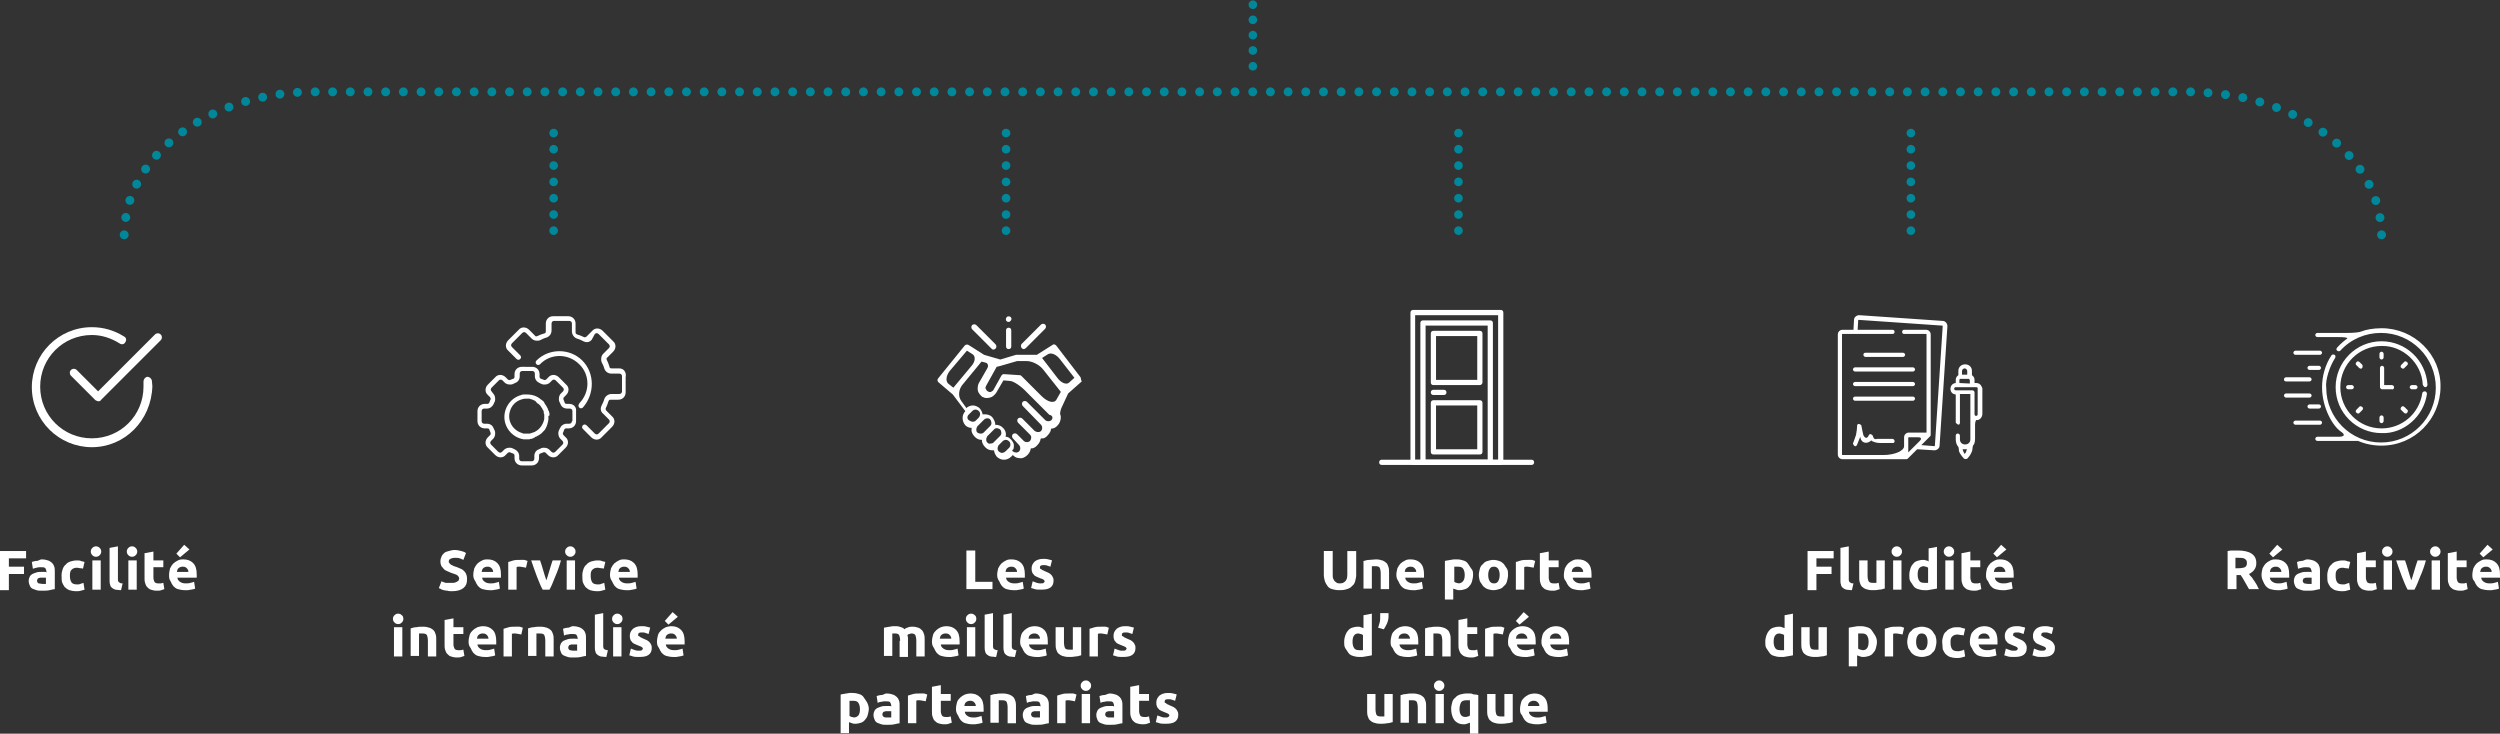 <?xml version="1.0" encoding="utf-8"?>
<!-- Generator: Adobe Illustrator 24.3.0, SVG Export Plug-In . SVG Version: 6.00 Build 0)  -->
<svg version="1.1" id="Calque_1" xmlns="http://www.w3.org/2000/svg" xmlns:xlink="http://www.w3.org/1999/xlink" x="0px" y="0px"
	 viewBox="0 0 479.1 140.6" style="enable-background:new 0 0 479.1 140.6;" xml:space="preserve">
<rect x="0" y="0" width="479.1" height="140.6" fill="#333333" stroke="none"/>
<style type="text/css">
	.st0{fill:#FFFFFF;}
	.st1{fill:none;stroke:#00889A;stroke-width:1.652;stroke-linecap:round;stroke-linejoin:round;stroke-dasharray:0,3.129;}
	.st2{fill:none;stroke:#00889A;stroke-width:1.652;stroke-linecap:round;stroke-linejoin:round;}
	.st3{fill:none;stroke:#00889A;stroke-width:1.652;stroke-linecap:round;stroke-linejoin:round;stroke-dasharray:0,2.937;}
	.st4{fill:none;stroke:#00889A;stroke-width:1.7;stroke-linecap:round;stroke-linejoin:round;stroke-dasharray:0,3.368;}
	.st5{fill:none;stroke:#00889A;stroke-width:1.7;stroke-linecap:round;stroke-linejoin:round;stroke-dasharray:0,3.391;}
	.st6{fill:none;stroke:#00889A;stroke-width:1.7;stroke-linecap:round;stroke-linejoin:round;}
</style>
<g>
	<path class="st0" d="M86.7,111.7c0.2,0,0.4,0,0.6-0.1s0.3-0.1,0.4-0.2c0.1-0.1,0.2-0.1,0.2-0.2c0-0.1,0.1-0.2,0.1-0.3
		c0-0.2-0.1-0.4-0.3-0.6c-0.2-0.2-0.6-0.3-1.2-0.5c-0.2-0.1-0.5-0.2-0.7-0.3s-0.5-0.2-0.7-0.4s-0.3-0.4-0.5-0.6
		c-0.1-0.2-0.2-0.5-0.2-0.9s0.1-0.7,0.2-0.9c0.1-0.3,0.3-0.5,0.5-0.7c0.2-0.2,0.5-0.3,0.9-0.4s0.7-0.2,1.1-0.2
		c0.5,0,0.9,0.1,1.3,0.2c0.4,0.1,0.7,0.2,0.9,0.4l-0.5,1.3c-0.2-0.1-0.4-0.2-0.7-0.3s-0.6-0.1-0.9-0.1c-0.4,0-0.7,0.1-0.9,0.2
		c-0.2,0.1-0.3,0.3-0.3,0.5c0,0.1,0,0.2,0.1,0.3s0.2,0.2,0.3,0.3c0.1,0.1,0.3,0.1,0.4,0.2s0.3,0.1,0.5,0.2c0.4,0.1,0.7,0.3,1,0.4
		s0.5,0.3,0.7,0.5c0.2,0.2,0.3,0.4,0.4,0.7s0.1,0.6,0.1,0.9c0,0.7-0.2,1.2-0.7,1.6c-0.5,0.4-1.2,0.6-2.2,0.6c-0.3,0-0.6,0-0.9-0.1
		c-0.3,0-0.5-0.1-0.7-0.1c-0.2-0.1-0.4-0.1-0.5-0.2c-0.1-0.1-0.3-0.1-0.4-0.2l0.5-1.3c0.2,0.1,0.5,0.2,0.8,0.3
		C85.8,111.7,86.2,111.7,86.7,111.7z"/>
	<path class="st0" d="M90.7,110.2c0-0.5,0.1-0.9,0.2-1.3c0.2-0.4,0.4-0.7,0.6-0.9c0.2-0.2,0.5-0.4,0.9-0.6s0.7-0.2,1-0.2
		c0.8,0,1.4,0.2,1.9,0.7c0.5,0.5,0.7,1.2,0.7,2.2c0,0.1,0,0.2,0,0.3c0,0.1,0,0.2,0,0.3h-3.6c0,0.3,0.2,0.6,0.5,0.8
		c0.3,0.2,0.6,0.3,1.1,0.3c0.3,0,0.6,0,0.9-0.1c0.3-0.1,0.5-0.1,0.7-0.2l0.2,1.3c-0.1,0-0.2,0.1-0.3,0.1c-0.1,0-0.3,0.1-0.5,0.1
		c-0.2,0-0.4,0.1-0.6,0.1c-0.2,0-0.4,0-0.6,0c-0.5,0-0.9-0.1-1.3-0.2c-0.4-0.1-0.7-0.4-0.9-0.6c-0.2-0.3-0.4-0.6-0.5-0.9
		C90.8,111,90.7,110.6,90.7,110.2z M94.5,109.6c0-0.1,0-0.3-0.1-0.4c0-0.1-0.1-0.2-0.2-0.3c-0.1-0.1-0.2-0.2-0.3-0.2
		c-0.1-0.1-0.3-0.1-0.5-0.1c-0.2,0-0.3,0-0.5,0.1s-0.2,0.1-0.3,0.2c-0.1,0.1-0.2,0.2-0.2,0.3c0,0.1-0.1,0.3-0.1,0.4H94.5z"/>
	<path class="st0" d="M100.8,108.8c-0.1,0-0.3-0.1-0.5-0.1c-0.2,0-0.4-0.1-0.6-0.1c-0.1,0-0.2,0-0.4,0c-0.1,0-0.2,0-0.3,0.1v4.3
		h-1.6v-5.3c0.3-0.1,0.6-0.2,1-0.3c0.4-0.1,0.8-0.1,1.3-0.1c0.1,0,0.2,0,0.3,0s0.2,0,0.4,0c0.1,0,0.2,0,0.4,0.1
		c0.1,0,0.2,0.1,0.3,0.1L100.8,108.8z"/>
	<path class="st0" d="M104,113c-0.4-0.7-0.7-1.5-1.1-2.5c-0.4-1-0.7-2-1.1-3.1h1.7c0.1,0.3,0.2,0.6,0.3,0.9s0.2,0.7,0.3,1
		c0.1,0.3,0.2,0.7,0.3,1c0.1,0.3,0.2,0.6,0.3,0.9c0.1-0.3,0.2-0.5,0.3-0.9c0.1-0.3,0.2-0.6,0.3-1c0.1-0.3,0.2-0.7,0.3-1
		s0.2-0.6,0.3-0.9h1.6c-0.3,1.1-0.7,2.2-1.1,3.1c-0.4,1-0.7,1.8-1.1,2.5H104z"/>
	<path class="st0" d="M110.3,105.7c0,0.3-0.1,0.5-0.3,0.7c-0.2,0.2-0.4,0.3-0.7,0.3c-0.3,0-0.5-0.1-0.7-0.3
		c-0.2-0.2-0.3-0.4-0.3-0.7c0-0.3,0.1-0.5,0.3-0.7c0.2-0.2,0.4-0.3,0.7-0.3c0.3,0,0.5,0.1,0.7,0.3
		C110.2,105.2,110.3,105.4,110.3,105.7z M110.2,113h-1.6v-5.6h1.6V113z"/>
	<path class="st0" d="M111.6,110.2c0-0.4,0.1-0.8,0.2-1.1s0.3-0.7,0.6-0.9c0.2-0.3,0.6-0.5,0.9-0.6s0.8-0.2,1.2-0.2
		c0.3,0,0.6,0,0.8,0.1c0.2,0.1,0.5,0.1,0.7,0.2l-0.3,1.3c-0.1-0.1-0.3-0.1-0.5-0.1c-0.2,0-0.4-0.1-0.6-0.1c-0.5,0-0.8,0.1-1.1,0.4
		s-0.3,0.7-0.3,1.2c0,0.5,0.1,0.9,0.3,1.2c0.2,0.3,0.6,0.4,1.1,0.4c0.2,0,0.4,0,0.6-0.1s0.4-0.1,0.6-0.2l0.2,1.3
		c-0.2,0.1-0.4,0.1-0.7,0.2c-0.3,0.1-0.6,0.1-0.9,0.1c-0.5,0-1-0.1-1.3-0.2s-0.7-0.4-0.9-0.6c-0.2-0.3-0.4-0.6-0.5-0.9
		S111.6,110.6,111.6,110.2z"/>
	<path class="st0" d="M116.9,110.2c0-0.5,0.1-0.9,0.2-1.3c0.2-0.4,0.4-0.7,0.6-0.9c0.2-0.2,0.5-0.4,0.9-0.6s0.7-0.2,1-0.2
		c0.8,0,1.4,0.2,1.9,0.7c0.5,0.5,0.7,1.2,0.7,2.2c0,0.1,0,0.2,0,0.3c0,0.1,0,0.2,0,0.3h-3.6c0,0.3,0.2,0.6,0.5,0.8
		c0.3,0.2,0.6,0.3,1.1,0.3c0.3,0,0.6,0,0.9-0.1c0.3-0.1,0.5-0.1,0.7-0.2l0.2,1.3c-0.1,0-0.2,0.1-0.3,0.1c-0.1,0-0.3,0.1-0.5,0.1
		c-0.2,0-0.4,0.1-0.6,0.1c-0.2,0-0.4,0-0.6,0c-0.5,0-0.9-0.1-1.3-0.2c-0.4-0.1-0.7-0.4-0.9-0.6c-0.2-0.3-0.4-0.6-0.5-0.9
		C117,111,116.9,110.6,116.9,110.2z M120.7,109.6c0-0.1,0-0.3-0.1-0.4c0-0.1-0.1-0.2-0.2-0.3c-0.1-0.1-0.2-0.2-0.3-0.2
		c-0.1-0.1-0.3-0.1-0.5-0.1c-0.2,0-0.3,0-0.5,0.1s-0.2,0.1-0.3,0.2c-0.1,0.1-0.2,0.2-0.2,0.3c0,0.1-0.1,0.3-0.1,0.4H120.7z"/>
</g>
<g>
	<path class="st0" d="M77.3,118.6c0,0.3-0.1,0.5-0.3,0.7c-0.2,0.2-0.4,0.3-0.7,0.3c-0.3,0-0.5-0.1-0.7-0.3c-0.2-0.2-0.3-0.4-0.3-0.7
		c0-0.3,0.1-0.5,0.3-0.7c0.2-0.2,0.4-0.3,0.7-0.3c0.3,0,0.5,0.1,0.7,0.3C77.2,118,77.3,118.3,77.3,118.6z M77.1,125.8h-1.6v-5.6h1.6
		V125.8z"/>
	<path class="st0" d="M78.8,120.4c0.3-0.1,0.6-0.2,1-0.2c0.4-0.1,0.9-0.1,1.3-0.1c0.5,0,0.9,0.1,1.2,0.2s0.6,0.3,0.8,0.5
		c0.2,0.2,0.3,0.5,0.4,0.8c0.1,0.3,0.1,0.7,0.1,1v3.2h-1.6v-3c0-0.5-0.1-0.9-0.2-1.1c-0.1-0.2-0.4-0.3-0.8-0.3c-0.1,0-0.2,0-0.4,0
		c-0.1,0-0.2,0-0.3,0v4.3h-1.6V120.4z"/>
	<path class="st0" d="M85.3,118.8l1.6-0.3v1.7h1.9v1.3h-1.9v2c0,0.3,0.1,0.6,0.2,0.8c0.1,0.2,0.4,0.3,0.7,0.3c0.2,0,0.3,0,0.5,0
		c0.2,0,0.3-0.1,0.5-0.1l0.2,1.2c-0.2,0.1-0.4,0.1-0.6,0.2c-0.2,0.1-0.5,0.1-0.9,0.1c-0.4,0-0.8-0.1-1.1-0.2
		c-0.3-0.1-0.5-0.3-0.7-0.5c-0.2-0.2-0.3-0.5-0.4-0.8c-0.1-0.3-0.1-0.6-0.1-1V118.8z"/>
	<path class="st0" d="M89.8,123c0-0.5,0.1-0.9,0.2-1.3s0.4-0.7,0.6-0.9c0.2-0.2,0.5-0.4,0.9-0.6c0.3-0.1,0.7-0.2,1-0.2
		c0.8,0,1.4,0.2,1.9,0.7c0.5,0.5,0.7,1.2,0.7,2.2c0,0.1,0,0.2,0,0.3c0,0.1,0,0.2,0,0.3h-3.6c0,0.3,0.2,0.6,0.5,0.8
		c0.3,0.2,0.6,0.3,1.1,0.3c0.3,0,0.6,0,0.9-0.1c0.3-0.1,0.5-0.1,0.7-0.2l0.2,1.3c-0.1,0-0.2,0.1-0.3,0.1c-0.1,0-0.3,0.1-0.5,0.1
		c-0.2,0-0.4,0.1-0.6,0.1c-0.2,0-0.4,0-0.6,0c-0.5,0-0.9-0.1-1.3-0.2c-0.4-0.1-0.7-0.4-0.9-0.6c-0.2-0.3-0.4-0.6-0.5-0.9
		C89.9,123.8,89.8,123.5,89.8,123z M93.6,122.4c0-0.1,0-0.3-0.1-0.4c0-0.1-0.1-0.2-0.2-0.3c-0.1-0.1-0.2-0.2-0.3-0.2
		c-0.1-0.1-0.3-0.1-0.5-0.1c-0.2,0-0.3,0-0.5,0.1s-0.2,0.1-0.3,0.2c-0.1,0.1-0.2,0.2-0.2,0.3c0,0.1-0.1,0.3-0.1,0.4H93.6z"/>
	<path class="st0" d="M99.9,121.6c-0.1,0-0.3-0.1-0.5-0.1s-0.4-0.1-0.6-0.1c-0.1,0-0.2,0-0.4,0c-0.1,0-0.2,0-0.3,0.1v4.3h-1.6v-5.3
		c0.3-0.1,0.6-0.2,1-0.3c0.4-0.1,0.8-0.1,1.3-0.1c0.1,0,0.2,0,0.3,0s0.2,0,0.4,0c0.1,0,0.2,0,0.4,0.1c0.1,0,0.2,0.1,0.3,0.1
		L99.9,121.6z"/>
	<path class="st0" d="M101.3,120.4c0.3-0.1,0.6-0.2,1-0.2c0.4-0.1,0.9-0.1,1.3-0.1c0.5,0,0.9,0.1,1.2,0.2s0.6,0.3,0.8,0.5
		c0.2,0.2,0.3,0.5,0.4,0.8c0.1,0.3,0.1,0.7,0.1,1v3.2h-1.6v-3c0-0.5-0.1-0.9-0.2-1.1c-0.1-0.2-0.4-0.3-0.8-0.3c-0.1,0-0.2,0-0.4,0
		c-0.1,0-0.2,0-0.3,0v4.3h-1.6V120.4z"/>
	<path class="st0" d="M109.8,120c0.5,0,0.9,0.1,1.2,0.2c0.3,0.1,0.6,0.3,0.8,0.5c0.2,0.2,0.3,0.4,0.4,0.7c0.1,0.3,0.1,0.6,0.1,1v3.3
		c-0.2,0-0.5,0.1-1,0.2c-0.4,0.1-0.9,0.1-1.5,0.1c-0.4,0-0.7,0-1-0.1s-0.6-0.2-0.8-0.3s-0.4-0.3-0.5-0.6c-0.1-0.2-0.2-0.5-0.2-0.9
		c0-0.3,0.1-0.6,0.2-0.8c0.1-0.2,0.3-0.4,0.5-0.5c0.2-0.1,0.5-0.2,0.8-0.3s0.6-0.1,0.9-0.1c0.2,0,0.4,0,0.6,0s0.3,0,0.4,0.1v-0.1
		c0-0.3-0.1-0.5-0.2-0.7c-0.2-0.2-0.4-0.2-0.9-0.2c-0.3,0-0.5,0-0.8,0.1c-0.3,0-0.5,0.1-0.7,0.2l-0.2-1.3c0.1,0,0.2-0.1,0.3-0.1
		c0.1,0,0.3-0.1,0.5-0.1c0.2,0,0.3,0,0.5-0.1S109.6,120,109.8,120z M109.9,124.7c0.2,0,0.3,0,0.4,0c0.1,0,0.3,0,0.3,0v-1.2
		c-0.1,0-0.2,0-0.3,0c-0.1,0-0.2,0-0.4,0c-0.1,0-0.3,0-0.4,0s-0.2,0.1-0.3,0.1s-0.2,0.1-0.2,0.2c-0.1,0.1-0.1,0.2-0.1,0.3
		c0,0.2,0.1,0.4,0.3,0.5C109.4,124.6,109.6,124.7,109.9,124.7z"/>
	<path class="st0" d="M116.2,125.9c-0.5,0-0.8-0.1-1.1-0.1c-0.3-0.1-0.5-0.2-0.7-0.4c-0.2-0.2-0.3-0.4-0.3-0.6
		c-0.1-0.2-0.1-0.5-0.1-0.8v-6.2l1.6-0.3v6.1c0,0.1,0,0.3,0,0.4c0,0.1,0.1,0.2,0.1,0.3c0.1,0.1,0.1,0.1,0.3,0.2s0.3,0.1,0.5,0.1
		L116.2,125.9z"/>
	<path class="st0" d="M119.3,118.6c0,0.3-0.1,0.5-0.3,0.7c-0.2,0.2-0.4,0.3-0.7,0.3c-0.3,0-0.5-0.1-0.7-0.3
		c-0.2-0.2-0.3-0.4-0.3-0.7c0-0.3,0.1-0.5,0.3-0.7c0.2-0.2,0.4-0.3,0.7-0.3c0.3,0,0.5,0.1,0.7,0.3
		C119.2,118,119.3,118.3,119.3,118.6z M119.1,125.8h-1.6v-5.6h1.6V125.8z"/>
	<path class="st0" d="M122.4,124.7c0.3,0,0.5,0,0.6-0.1s0.2-0.2,0.2-0.3c0-0.1-0.1-0.2-0.2-0.3c-0.2-0.1-0.4-0.2-0.7-0.3
		c-0.2-0.1-0.5-0.2-0.7-0.3s-0.4-0.2-0.5-0.4c-0.1-0.1-0.3-0.3-0.3-0.5c-0.1-0.2-0.1-0.4-0.1-0.7c0-0.5,0.2-0.9,0.6-1.3
		c0.4-0.3,0.9-0.5,1.6-0.5c0.3,0,0.7,0,1,0.1s0.6,0.1,0.7,0.2l-0.3,1.2c-0.2-0.1-0.4-0.1-0.6-0.2s-0.5-0.1-0.7-0.1
		c-0.5,0-0.7,0.1-0.7,0.4c0,0.1,0,0.1,0,0.2s0.1,0.1,0.1,0.1c0.1,0,0.2,0.1,0.3,0.2c0.1,0.1,0.3,0.1,0.4,0.2
		c0.3,0.1,0.6,0.3,0.9,0.4c0.2,0.1,0.4,0.3,0.5,0.4c0.1,0.1,0.2,0.3,0.3,0.5c0.1,0.2,0.1,0.4,0.1,0.6c0,0.6-0.2,1-0.6,1.3
		c-0.4,0.3-1,0.4-1.8,0.4c-0.5,0-0.9,0-1.2-0.1c-0.3-0.1-0.6-0.2-0.7-0.2l0.3-1.3c0.3,0.1,0.5,0.2,0.8,0.3S122.2,124.7,122.4,124.7z
		"/>
	<path class="st0" d="M125.9,123c0-0.5,0.1-0.9,0.2-1.3s0.4-0.7,0.6-0.9c0.2-0.2,0.5-0.4,0.9-0.6c0.3-0.1,0.7-0.2,1-0.2
		c0.8,0,1.4,0.2,1.9,0.7c0.5,0.5,0.7,1.2,0.7,2.2c0,0.1,0,0.2,0,0.3c0,0.1,0,0.2,0,0.3h-3.6c0,0.3,0.2,0.6,0.5,0.8
		c0.3,0.2,0.6,0.3,1.1,0.3c0.3,0,0.6,0,0.9-0.1c0.3-0.1,0.5-0.1,0.7-0.2l0.2,1.3c-0.1,0-0.2,0.1-0.3,0.1c-0.1,0-0.3,0.1-0.5,0.1
		c-0.2,0-0.4,0.1-0.6,0.1c-0.2,0-0.4,0-0.6,0c-0.5,0-0.9-0.1-1.3-0.2c-0.4-0.1-0.7-0.4-0.9-0.6c-0.2-0.3-0.4-0.6-0.5-0.9
		C126,123.8,125.9,123.5,125.9,123z M129.9,118.2l-1.8,1.5l-0.7-0.7l1.5-1.7L129.9,118.2z M129.7,122.4c0-0.1,0-0.3-0.1-0.4
		c0-0.1-0.1-0.2-0.2-0.3c-0.1-0.1-0.2-0.2-0.3-0.2c-0.1-0.1-0.3-0.1-0.5-0.1c-0.2,0-0.3,0-0.5,0.1s-0.2,0.1-0.3,0.2
		c-0.1,0.1-0.2,0.2-0.2,0.3c0,0.1-0.1,0.3-0.1,0.4H129.7z"/>
</g>
<g>
	<path class="st0" d="M346.4,113v-7.4h5v1.4h-3.3v1.6h2.9v1.4h-2.9v3.1H346.4z"/>
	<path class="st0" d="M354.9,113.1c-0.5,0-0.8-0.1-1.1-0.1c-0.3-0.1-0.5-0.2-0.7-0.4c-0.2-0.2-0.3-0.4-0.3-0.6
		c-0.1-0.2-0.1-0.5-0.1-0.8v-6.2l1.6-0.3v6.1c0,0.1,0,0.3,0,0.4c0,0.1,0.1,0.2,0.1,0.3c0.1,0.1,0.1,0.1,0.3,0.2
		c0.1,0.1,0.3,0.1,0.5,0.1L354.9,113.1z"/>
	<path class="st0" d="M361.1,112.8c-0.3,0.1-0.6,0.2-1,0.2c-0.4,0.1-0.9,0.1-1.3,0.1c-0.5,0-0.9-0.1-1.2-0.2
		c-0.3-0.1-0.6-0.3-0.8-0.5c-0.2-0.2-0.3-0.5-0.4-0.8s-0.1-0.7-0.1-1.1v-3.1h1.6v2.9c0,0.5,0.1,0.9,0.2,1.1s0.4,0.3,0.8,0.3
		c0.1,0,0.2,0,0.4,0c0.1,0,0.2,0,0.3,0v-4.3h1.6V112.8z"/>
	<path class="st0" d="M364.5,105.7c0,0.3-0.1,0.5-0.3,0.7c-0.2,0.2-0.4,0.3-0.7,0.3c-0.3,0-0.5-0.1-0.7-0.3
		c-0.2-0.2-0.3-0.4-0.3-0.7c0-0.3,0.1-0.5,0.3-0.7c0.2-0.2,0.4-0.3,0.7-0.3c0.3,0,0.5,0.1,0.7,0.3
		C364.4,105.2,364.5,105.4,364.5,105.7z M364.4,113h-1.6v-5.6h1.6V113z"/>
	<path class="st0" d="M371.1,112.8c-0.1,0-0.3,0.1-0.5,0.1s-0.4,0.1-0.6,0.1s-0.4,0.1-0.6,0.1c-0.2,0-0.4,0-0.6,0
		c-0.5,0-0.9-0.1-1.2-0.2c-0.4-0.1-0.7-0.3-0.9-0.6c-0.2-0.3-0.4-0.6-0.6-0.9s-0.2-0.8-0.2-1.2c0-0.5,0.1-0.9,0.2-1.2
		c0.1-0.4,0.3-0.7,0.5-0.9c0.2-0.3,0.5-0.5,0.8-0.6c0.3-0.1,0.7-0.2,1.1-0.2c0.2,0,0.4,0,0.6,0.1c0.2,0,0.4,0.1,0.5,0.2v-2.5
		l1.6-0.3V112.8z M367.5,110.1c0,0.5,0.1,0.9,0.3,1.2c0.2,0.3,0.5,0.4,1,0.4c0.1,0,0.3,0,0.4,0s0.2,0,0.3,0v-2.9
		c-0.1-0.1-0.2-0.1-0.4-0.2c-0.2,0-0.3-0.1-0.5-0.1C367.8,108.6,367.5,109.1,367.5,110.1z"/>
	<path class="st0" d="M374.5,105.7c0,0.3-0.1,0.5-0.3,0.7c-0.2,0.2-0.4,0.3-0.7,0.3c-0.3,0-0.5-0.1-0.7-0.3
		c-0.2-0.2-0.3-0.4-0.3-0.7c0-0.3,0.1-0.5,0.3-0.7c0.2-0.2,0.4-0.3,0.7-0.3c0.3,0,0.5,0.1,0.7,0.3
		C374.4,105.2,374.5,105.4,374.5,105.7z M374.4,113h-1.6v-5.6h1.6V113z"/>
	<path class="st0" d="M376,106l1.6-0.3v1.7h1.9v1.3h-1.9v2c0,0.3,0.1,0.6,0.2,0.8c0.1,0.2,0.4,0.3,0.7,0.3c0.2,0,0.3,0,0.5,0
		s0.3-0.1,0.5-0.1l0.2,1.2c-0.2,0.1-0.4,0.1-0.6,0.2c-0.2,0.1-0.5,0.1-0.9,0.1c-0.4,0-0.8-0.1-1.1-0.2c-0.3-0.1-0.5-0.3-0.7-0.5
		c-0.2-0.2-0.3-0.5-0.4-0.8c-0.1-0.3-0.1-0.6-0.1-1V106z"/>
	<path class="st0" d="M380.6,110.2c0-0.5,0.1-0.9,0.2-1.3c0.2-0.4,0.4-0.7,0.6-0.9c0.2-0.2,0.5-0.4,0.9-0.6s0.7-0.2,1-0.2
		c0.8,0,1.4,0.2,1.9,0.7c0.5,0.5,0.7,1.2,0.7,2.2c0,0.1,0,0.2,0,0.3c0,0.1,0,0.2,0,0.3h-3.6c0,0.3,0.2,0.6,0.5,0.8
		c0.3,0.2,0.6,0.3,1.1,0.3c0.3,0,0.6,0,0.9-0.1c0.3-0.1,0.5-0.1,0.7-0.2l0.2,1.3c-0.1,0-0.2,0.1-0.3,0.1c-0.1,0-0.3,0.1-0.5,0.1
		c-0.2,0-0.4,0.1-0.6,0.1c-0.2,0-0.4,0-0.6,0c-0.5,0-0.9-0.1-1.3-0.2c-0.4-0.1-0.7-0.4-0.9-0.6c-0.2-0.3-0.4-0.6-0.5-0.9
		C380.6,111,380.6,110.6,380.6,110.2z M384.5,105.3l-1.8,1.5l-0.7-0.7l1.5-1.7L384.5,105.3z M384.3,109.6c0-0.1,0-0.3-0.1-0.4
		c0-0.1-0.1-0.2-0.2-0.3c-0.1-0.1-0.2-0.2-0.3-0.2c-0.1-0.1-0.3-0.1-0.5-0.1c-0.2,0-0.3,0-0.5,0.1s-0.2,0.1-0.3,0.2
		c-0.1,0.1-0.2,0.2-0.2,0.3c0,0.1-0.1,0.3-0.1,0.4H384.3z"/>
</g>
<g>
	<path class="st0" d="M343.5,125.6c-0.1,0-0.3,0.1-0.5,0.1s-0.4,0.1-0.6,0.1s-0.4,0.1-0.6,0.1c-0.2,0-0.4,0-0.6,0
		c-0.5,0-0.9-0.1-1.2-0.2c-0.4-0.1-0.7-0.3-0.9-0.6c-0.2-0.3-0.4-0.6-0.6-0.9s-0.2-0.8-0.2-1.2c0-0.5,0.1-0.9,0.2-1.2
		s0.3-0.7,0.5-0.9c0.2-0.3,0.5-0.5,0.8-0.6c0.3-0.1,0.7-0.2,1.1-0.2c0.2,0,0.4,0,0.6,0.1s0.4,0.1,0.5,0.2v-2.5l1.6-0.3V125.6z
		 M339.9,123c0,0.5,0.1,0.9,0.3,1.2c0.2,0.3,0.5,0.4,1,0.4c0.1,0,0.3,0,0.4,0s0.2,0,0.3,0v-2.9c-0.1-0.1-0.2-0.1-0.4-0.2
		c-0.2,0-0.3-0.1-0.5-0.1C340.3,121.4,339.9,121.9,339.9,123z"/>
	<path class="st0" d="M350,125.6c-0.3,0.1-0.6,0.2-1,0.2c-0.4,0.1-0.9,0.1-1.3,0.1c-0.5,0-0.9-0.1-1.2-0.2c-0.3-0.1-0.6-0.3-0.8-0.5
		c-0.2-0.2-0.3-0.5-0.4-0.8c-0.1-0.3-0.1-0.7-0.1-1.1v-3.1h1.6v2.9c0,0.5,0.1,0.9,0.2,1.1c0.1,0.2,0.4,0.3,0.8,0.3
		c0.1,0,0.2,0,0.4,0c0.1,0,0.2,0,0.3,0v-4.3h1.6V125.6z"/>
	<path class="st0" d="M359.7,123c0,0.4-0.1,0.8-0.2,1.2c-0.1,0.4-0.3,0.7-0.5,0.9c-0.2,0.3-0.5,0.5-0.8,0.6
		c-0.3,0.1-0.7,0.2-1.1,0.2c-0.2,0-0.4,0-0.6-0.1s-0.4-0.1-0.6-0.2v2.1h-1.6v-7.4c0.1,0,0.3-0.1,0.5-0.1s0.4-0.1,0.6-0.1
		s0.4-0.1,0.6-0.1c0.2,0,0.4,0,0.6,0c0.5,0,0.9,0.1,1.2,0.2c0.4,0.1,0.7,0.3,0.9,0.6c0.2,0.3,0.4,0.6,0.6,0.9S359.7,122.5,359.7,123
		z M358.1,123c0-0.5-0.1-0.9-0.3-1.2c-0.2-0.3-0.5-0.4-1-0.4c-0.1,0-0.3,0-0.4,0s-0.2,0-0.3,0v2.9c0.1,0.1,0.2,0.1,0.4,0.2
		c0.2,0,0.3,0.1,0.5,0.1C357.7,124.6,358.1,124.1,358.1,123z"/>
	<path class="st0" d="M364.6,121.6c-0.1,0-0.3-0.1-0.5-0.1s-0.4-0.1-0.6-0.1c-0.1,0-0.2,0-0.4,0c-0.1,0-0.2,0-0.3,0.1v4.3h-1.6v-5.3
		c0.3-0.1,0.6-0.2,1-0.3c0.4-0.1,0.8-0.1,1.3-0.1c0.1,0,0.2,0,0.3,0s0.2,0,0.4,0c0.1,0,0.2,0,0.4,0.1c0.1,0,0.2,0.1,0.3,0.1
		L364.6,121.6z"/>
	<path class="st0" d="M371.1,123c0,0.4-0.1,0.8-0.2,1.2c-0.1,0.4-0.3,0.7-0.6,0.9c-0.2,0.3-0.5,0.5-0.9,0.6
		c-0.3,0.1-0.7,0.2-1.1,0.2c-0.4,0-0.8-0.1-1.1-0.2c-0.3-0.1-0.6-0.3-0.9-0.6c-0.2-0.3-0.4-0.6-0.6-0.9c-0.1-0.4-0.2-0.8-0.2-1.2
		c0-0.4,0.1-0.8,0.2-1.2c0.1-0.4,0.3-0.7,0.6-0.9c0.2-0.3,0.5-0.5,0.9-0.6c0.3-0.1,0.7-0.2,1.1-0.2c0.4,0,0.8,0.1,1.1,0.2
		c0.3,0.1,0.6,0.3,0.9,0.6c0.2,0.3,0.4,0.6,0.6,0.9C371,122.1,371.1,122.5,371.1,123z M369.4,123c0-0.5-0.1-0.9-0.3-1.2
		c-0.2-0.3-0.5-0.4-0.8-0.4c-0.4,0-0.6,0.1-0.8,0.4c-0.2,0.3-0.3,0.7-0.3,1.2c0,0.5,0.1,0.9,0.3,1.2c0.2,0.3,0.5,0.4,0.8,0.4
		c0.4,0,0.6-0.1,0.8-0.4C369.3,123.9,369.4,123.5,369.4,123z"/>
	<path class="st0" d="M372.2,123c0-0.4,0.1-0.8,0.2-1.1c0.1-0.4,0.3-0.7,0.6-0.9c0.2-0.3,0.6-0.5,0.9-0.6c0.4-0.2,0.8-0.2,1.2-0.2
		c0.3,0,0.6,0,0.8,0.1c0.2,0.1,0.5,0.1,0.7,0.2l-0.3,1.3c-0.1-0.1-0.3-0.1-0.5-0.1c-0.2,0-0.4-0.1-0.6-0.1c-0.5,0-0.8,0.1-1.1,0.4
		s-0.3,0.7-0.3,1.2c0,0.5,0.1,0.9,0.3,1.2c0.2,0.3,0.6,0.4,1.1,0.4c0.2,0,0.4,0,0.6-0.1c0.2,0,0.4-0.1,0.6-0.2l0.2,1.3
		c-0.2,0.1-0.4,0.1-0.7,0.2c-0.3,0.1-0.6,0.1-0.9,0.1c-0.5,0-1-0.1-1.3-0.2s-0.7-0.4-0.9-0.6c-0.2-0.3-0.4-0.6-0.5-0.9
		C372.3,123.8,372.2,123.4,372.2,123z"/>
	<path class="st0" d="M377.5,123c0-0.5,0.1-0.9,0.2-1.3s0.4-0.7,0.6-0.9c0.2-0.2,0.5-0.4,0.9-0.6c0.3-0.1,0.7-0.2,1-0.2
		c0.8,0,1.4,0.2,1.9,0.7c0.5,0.5,0.7,1.2,0.7,2.2c0,0.1,0,0.2,0,0.3c0,0.1,0,0.2,0,0.3h-3.6c0,0.3,0.2,0.6,0.5,0.8
		c0.3,0.2,0.6,0.3,1.1,0.3c0.3,0,0.6,0,0.9-0.1c0.3-0.1,0.5-0.1,0.7-0.2l0.2,1.3c-0.1,0-0.2,0.1-0.3,0.1c-0.1,0-0.3,0.1-0.5,0.1
		c-0.2,0-0.4,0.1-0.6,0.1c-0.2,0-0.4,0-0.6,0c-0.5,0-0.9-0.1-1.3-0.2c-0.4-0.1-0.7-0.4-0.9-0.6c-0.2-0.3-0.4-0.6-0.5-0.9
		C377.6,123.8,377.5,123.5,377.5,123z M381.3,122.4c0-0.1,0-0.3-0.1-0.4c0-0.1-0.1-0.2-0.2-0.3c-0.1-0.1-0.2-0.2-0.3-0.2
		c-0.1-0.1-0.3-0.1-0.5-0.1c-0.2,0-0.3,0-0.5,0.1s-0.2,0.1-0.3,0.2c-0.1,0.1-0.2,0.2-0.2,0.3c0,0.1-0.1,0.3-0.1,0.4H381.3z"/>
	<path class="st0" d="M385.9,124.7c0.3,0,0.5,0,0.6-0.1s0.2-0.2,0.2-0.3c0-0.1-0.1-0.2-0.2-0.3c-0.2-0.1-0.4-0.2-0.7-0.3
		c-0.2-0.1-0.5-0.2-0.7-0.3s-0.4-0.2-0.5-0.4c-0.1-0.1-0.3-0.3-0.3-0.5c-0.1-0.2-0.1-0.4-0.1-0.7c0-0.5,0.2-0.9,0.6-1.3
		c0.4-0.3,0.9-0.5,1.6-0.5c0.3,0,0.7,0,1,0.1s0.6,0.1,0.7,0.2l-0.3,1.2c-0.2-0.1-0.4-0.1-0.6-0.2s-0.5-0.1-0.7-0.1
		c-0.5,0-0.7,0.1-0.7,0.4c0,0.1,0,0.1,0,0.2s0.1,0.1,0.1,0.1c0.1,0,0.2,0.1,0.3,0.2c0.1,0.1,0.3,0.1,0.4,0.2
		c0.3,0.1,0.6,0.3,0.9,0.4c0.2,0.1,0.4,0.3,0.5,0.4c0.1,0.1,0.2,0.3,0.3,0.5c0.1,0.2,0.1,0.4,0.1,0.6c0,0.6-0.2,1-0.6,1.3
		c-0.4,0.3-1,0.4-1.8,0.4c-0.5,0-0.9,0-1.2-0.1c-0.3-0.1-0.6-0.2-0.7-0.2l0.3-1.3c0.3,0.1,0.5,0.2,0.8,0.3S385.6,124.7,385.9,124.7z
		"/>
	<path class="st0" d="M391.3,124.7c0.3,0,0.5,0,0.6-0.1s0.2-0.2,0.2-0.3c0-0.1-0.1-0.2-0.2-0.3c-0.2-0.1-0.4-0.2-0.7-0.3
		c-0.2-0.1-0.5-0.2-0.7-0.3s-0.4-0.2-0.5-0.4c-0.1-0.1-0.3-0.3-0.3-0.5c-0.1-0.2-0.1-0.4-0.1-0.7c0-0.5,0.2-0.9,0.6-1.3
		c0.4-0.3,0.9-0.5,1.6-0.5c0.3,0,0.7,0,1,0.1s0.6,0.1,0.7,0.2l-0.3,1.2c-0.2-0.1-0.4-0.1-0.6-0.2s-0.5-0.1-0.7-0.1
		c-0.5,0-0.7,0.1-0.7,0.4c0,0.1,0,0.1,0,0.2s0.1,0.1,0.1,0.1c0.1,0,0.2,0.1,0.3,0.2c0.1,0.1,0.3,0.1,0.4,0.2
		c0.3,0.1,0.6,0.3,0.9,0.4c0.2,0.1,0.4,0.3,0.5,0.4c0.1,0.1,0.2,0.3,0.3,0.5c0.1,0.2,0.1,0.4,0.1,0.6c0,0.6-0.2,1-0.6,1.3
		c-0.4,0.3-1,0.4-1.8,0.4c-0.5,0-0.9,0-1.2-0.1c-0.3-0.1-0.6-0.2-0.7-0.2l0.3-1.3c0.3,0.1,0.5,0.2,0.8,0.3S391,124.7,391.3,124.7z"
		/>
</g>
<g>
	<path class="st0" d="M428.9,105.5c1.1,0,2,0.2,2.6,0.6s0.9,1,0.9,1.8c0,0.5-0.1,0.9-0.4,1.3c-0.2,0.3-0.6,0.6-1,0.8
		c0.1,0.2,0.3,0.4,0.5,0.6c0.2,0.2,0.3,0.5,0.5,0.7c0.2,0.3,0.3,0.5,0.5,0.8c0.1,0.3,0.3,0.6,0.4,0.8h-1.9c-0.1-0.2-0.3-0.5-0.4-0.7
		c-0.1-0.2-0.3-0.5-0.4-0.7s-0.3-0.5-0.4-0.7c-0.1-0.2-0.3-0.4-0.4-0.6h-0.8v2.7h-1.7v-7.3c0.4-0.1,0.7-0.1,1.1-0.1
		C428.2,105.5,428.6,105.5,428.9,105.5z M429,106.9c-0.1,0-0.2,0-0.3,0c-0.1,0-0.2,0-0.3,0v2h0.5c0.6,0,1.1-0.1,1.3-0.2
		c0.3-0.2,0.4-0.4,0.4-0.8c0-0.4-0.1-0.6-0.4-0.8S429.5,106.9,429,106.9z"/>
	<path class="st0" d="M433.4,110.2c0-0.5,0.1-0.9,0.2-1.3c0.2-0.4,0.4-0.7,0.6-0.9c0.2-0.2,0.5-0.4,0.9-0.6s0.7-0.2,1-0.2
		c0.8,0,1.4,0.2,1.9,0.7c0.5,0.5,0.7,1.2,0.7,2.2c0,0.1,0,0.2,0,0.3c0,0.1,0,0.2,0,0.3H435c0,0.3,0.2,0.6,0.5,0.8
		c0.3,0.2,0.6,0.3,1.1,0.3c0.3,0,0.6,0,0.9-0.1c0.3-0.1,0.5-0.1,0.7-0.2l0.2,1.3c-0.1,0-0.2,0.1-0.3,0.1c-0.1,0-0.3,0.1-0.5,0.1
		c-0.2,0-0.4,0.1-0.6,0.1c-0.2,0-0.4,0-0.6,0c-0.5,0-0.9-0.1-1.3-0.2c-0.4-0.1-0.7-0.4-0.9-0.6c-0.2-0.3-0.4-0.6-0.5-0.9
		C433.5,111,433.4,110.6,433.4,110.2z M437.4,105.3l-1.8,1.5l-0.7-0.7l1.5-1.7L437.4,105.3z M437.2,109.6c0-0.1,0-0.3-0.1-0.4
		c0-0.1-0.1-0.2-0.2-0.3c-0.1-0.1-0.2-0.2-0.3-0.2c-0.1-0.1-0.3-0.1-0.5-0.1c-0.2,0-0.3,0-0.5,0.1s-0.2,0.1-0.3,0.2
		c-0.1,0.1-0.2,0.2-0.2,0.3c0,0.1-0.1,0.3-0.1,0.4H437.2z"/>
	<path class="st0" d="M442.1,107.2c0.5,0,0.9,0.1,1.2,0.2s0.6,0.3,0.8,0.5c0.2,0.2,0.3,0.4,0.4,0.7c0.1,0.3,0.1,0.6,0.1,1v3.3
		c-0.2,0-0.5,0.1-1,0.2c-0.4,0.1-0.9,0.1-1.5,0.1c-0.4,0-0.7,0-1-0.1s-0.6-0.2-0.8-0.3s-0.4-0.3-0.5-0.6c-0.1-0.2-0.2-0.5-0.2-0.9
		c0-0.3,0.1-0.6,0.2-0.8c0.1-0.2,0.3-0.4,0.5-0.5c0.2-0.1,0.5-0.2,0.8-0.3c0.3-0.1,0.6-0.1,0.9-0.1c0.2,0,0.4,0,0.6,0
		c0.2,0,0.3,0,0.4,0.1v-0.1c0-0.3-0.1-0.5-0.2-0.7c-0.2-0.2-0.4-0.2-0.9-0.2c-0.3,0-0.5,0-0.8,0.1s-0.5,0.1-0.7,0.2l-0.2-1.3
		c0.1,0,0.2-0.1,0.3-0.1c0.1,0,0.3-0.1,0.5-0.1c0.2,0,0.3,0,0.5-0.1S442,107.2,442.1,107.2z M442.3,111.9c0.2,0,0.3,0,0.4,0
		c0.1,0,0.3,0,0.3,0v-1.2c-0.1,0-0.2,0-0.3,0c-0.1,0-0.2,0-0.4,0c-0.1,0-0.3,0-0.4,0c-0.1,0-0.2,0.1-0.3,0.1s-0.2,0.1-0.2,0.2
		c-0.1,0.1-0.1,0.2-0.1,0.3c0,0.2,0.1,0.4,0.3,0.5C441.8,111.8,442,111.9,442.3,111.9z"/>
	<path class="st0" d="M446,110.2c0-0.4,0.1-0.8,0.2-1.1s0.3-0.7,0.6-0.9c0.2-0.3,0.6-0.5,0.9-0.6s0.8-0.2,1.2-0.2
		c0.3,0,0.6,0,0.8,0.1c0.2,0.1,0.5,0.1,0.7,0.2l-0.3,1.3c-0.1-0.1-0.3-0.1-0.5-0.1c-0.2,0-0.4-0.1-0.6-0.1c-0.5,0-0.8,0.1-1.1,0.4
		s-0.3,0.7-0.3,1.2c0,0.5,0.1,0.9,0.3,1.2c0.2,0.3,0.6,0.4,1.1,0.4c0.2,0,0.4,0,0.6-0.1s0.4-0.1,0.6-0.2l0.2,1.3
		c-0.2,0.1-0.4,0.1-0.7,0.2c-0.3,0.1-0.6,0.1-0.9,0.1c-0.5,0-1-0.1-1.3-0.2s-0.7-0.4-0.9-0.6c-0.2-0.3-0.4-0.6-0.5-0.9
		S446,110.6,446,110.2z"/>
	<path class="st0" d="M451.8,106l1.6-0.3v1.7h1.9v1.3h-1.9v2c0,0.3,0.1,0.6,0.2,0.8c0.1,0.2,0.4,0.3,0.7,0.3c0.2,0,0.3,0,0.5,0
		s0.3-0.1,0.5-0.1l0.2,1.2c-0.2,0.1-0.4,0.1-0.6,0.2c-0.2,0.1-0.5,0.1-0.9,0.1c-0.4,0-0.8-0.1-1.1-0.2c-0.3-0.1-0.5-0.3-0.7-0.5
		c-0.2-0.2-0.3-0.5-0.4-0.8c-0.1-0.3-0.1-0.6-0.1-1V106z"/>
	<path class="st0" d="M458.5,105.7c0,0.3-0.1,0.5-0.3,0.7c-0.2,0.2-0.4,0.3-0.7,0.3c-0.3,0-0.5-0.1-0.7-0.3
		c-0.2-0.2-0.3-0.4-0.3-0.7c0-0.3,0.1-0.5,0.3-0.7c0.2-0.2,0.4-0.3,0.7-0.3c0.3,0,0.5,0.1,0.7,0.3
		C458.4,105.2,458.5,105.4,458.5,105.7z M458.4,113h-1.6v-5.6h1.6V113z"/>
	<path class="st0" d="M461.4,113c-0.4-0.7-0.7-1.5-1.1-2.5c-0.4-1-0.7-2-1.1-3.1h1.7c0.1,0.3,0.2,0.6,0.3,0.9s0.2,0.7,0.3,1
		c0.1,0.3,0.2,0.7,0.3,1c0.1,0.3,0.2,0.6,0.3,0.9c0.1-0.3,0.2-0.5,0.3-0.9c0.1-0.3,0.2-0.6,0.3-1c0.1-0.3,0.2-0.7,0.3-1
		s0.2-0.6,0.3-0.9h1.6c-0.3,1.1-0.7,2.2-1.1,3.1c-0.4,1-0.7,1.8-1.1,2.5H461.4z"/>
	<path class="st0" d="M467.7,105.7c0,0.3-0.1,0.5-0.3,0.7c-0.2,0.2-0.4,0.3-0.7,0.3c-0.3,0-0.5-0.1-0.7-0.3
		c-0.2-0.2-0.3-0.4-0.3-0.7c0-0.3,0.1-0.5,0.3-0.7c0.2-0.2,0.4-0.3,0.7-0.3c0.3,0,0.5,0.1,0.7,0.3
		C467.6,105.2,467.7,105.4,467.7,105.7z M467.6,113H466v-5.6h1.6V113z"/>
	<path class="st0" d="M469.2,106l1.6-0.3v1.7h1.9v1.3h-1.9v2c0,0.3,0.1,0.6,0.2,0.8c0.1,0.2,0.4,0.3,0.7,0.3c0.2,0,0.3,0,0.5,0
		s0.3-0.1,0.5-0.1l0.2,1.2c-0.2,0.1-0.4,0.1-0.6,0.2c-0.2,0.1-0.5,0.1-0.9,0.1c-0.4,0-0.8-0.1-1.1-0.2c-0.3-0.1-0.5-0.3-0.7-0.5
		c-0.2-0.2-0.3-0.5-0.4-0.8c-0.1-0.3-0.1-0.6-0.1-1V106z"/>
	<path class="st0" d="M473.8,110.2c0-0.5,0.1-0.9,0.2-1.3c0.2-0.4,0.4-0.7,0.6-0.9c0.2-0.2,0.5-0.4,0.9-0.6s0.7-0.2,1-0.2
		c0.8,0,1.4,0.2,1.9,0.7c0.5,0.5,0.7,1.2,0.7,2.2c0,0.1,0,0.2,0,0.3c0,0.1,0,0.2,0,0.3h-3.6c0,0.3,0.2,0.6,0.5,0.8
		c0.3,0.2,0.6,0.3,1.1,0.3c0.3,0,0.6,0,0.9-0.1c0.3-0.1,0.5-0.1,0.7-0.2l0.2,1.3c-0.1,0-0.2,0.1-0.3,0.1c-0.1,0-0.3,0.1-0.5,0.1
		c-0.2,0-0.4,0.1-0.6,0.1c-0.2,0-0.4,0-0.6,0c-0.5,0-0.9-0.1-1.3-0.2c-0.4-0.1-0.7-0.4-0.9-0.6c-0.2-0.3-0.4-0.6-0.5-0.9
		C473.8,111,473.8,110.6,473.8,110.2z M477.7,105.3l-1.8,1.5l-0.7-0.7l1.5-1.7L477.7,105.3z M477.5,109.6c0-0.1,0-0.3-0.1-0.4
		c0-0.1-0.1-0.2-0.2-0.3c-0.1-0.1-0.2-0.2-0.3-0.2c-0.1-0.1-0.3-0.1-0.5-0.1c-0.2,0-0.3,0-0.5,0.1s-0.2,0.1-0.3,0.2
		c-0.1,0.1-0.2,0.2-0.2,0.3c0,0.1-0.1,0.3-0.1,0.4H477.5z"/>
</g>
<g>
	<path class="st0" d="M190.2,111.5v1.4h-5v-7.4h1.7v6H190.2z"/>
	<path class="st0" d="M191.1,110.2c0-0.5,0.1-0.9,0.2-1.3c0.2-0.4,0.4-0.7,0.6-0.9c0.2-0.2,0.5-0.4,0.9-0.6s0.7-0.2,1-0.2
		c0.8,0,1.4,0.2,1.9,0.7c0.5,0.5,0.7,1.2,0.7,2.2c0,0.1,0,0.2,0,0.3c0,0.1,0,0.2,0,0.3h-3.6c0,0.3,0.2,0.6,0.5,0.8
		c0.3,0.2,0.6,0.3,1.1,0.3c0.3,0,0.6,0,0.9-0.1c0.3-0.1,0.5-0.1,0.7-0.2l0.2,1.3c-0.1,0-0.2,0.1-0.3,0.1c-0.1,0-0.3,0.1-0.5,0.1
		c-0.2,0-0.4,0.1-0.6,0.1c-0.2,0-0.4,0-0.6,0c-0.5,0-0.9-0.1-1.3-0.2c-0.4-0.1-0.7-0.4-0.9-0.6c-0.2-0.3-0.4-0.6-0.5-0.9
		C191.2,111,191.1,110.6,191.1,110.2z M194.9,109.6c0-0.1,0-0.3-0.1-0.4c0-0.1-0.1-0.2-0.2-0.3c-0.1-0.1-0.2-0.2-0.3-0.2
		c-0.1-0.1-0.3-0.1-0.5-0.1c-0.2,0-0.3,0-0.5,0.1s-0.2,0.1-0.3,0.2c-0.1,0.1-0.2,0.2-0.2,0.3c0,0.1-0.1,0.3-0.1,0.4H194.9z"/>
	<path class="st0" d="M199.4,111.8c0.3,0,0.5,0,0.6-0.1s0.2-0.2,0.2-0.3c0-0.1-0.1-0.2-0.2-0.3s-0.4-0.2-0.7-0.3
		c-0.2-0.1-0.5-0.2-0.7-0.3c-0.2-0.1-0.4-0.2-0.5-0.4c-0.1-0.1-0.3-0.3-0.3-0.5c-0.1-0.2-0.1-0.4-0.1-0.7c0-0.5,0.2-0.9,0.6-1.3
		c0.4-0.3,0.9-0.5,1.6-0.5c0.3,0,0.7,0,1,0.1s0.6,0.1,0.7,0.2l-0.3,1.2c-0.2-0.1-0.4-0.1-0.6-0.2s-0.5-0.1-0.7-0.1
		c-0.5,0-0.7,0.1-0.7,0.4c0,0.1,0,0.1,0,0.2c0,0.1,0.1,0.1,0.1,0.1s0.2,0.1,0.3,0.2s0.3,0.1,0.4,0.2c0.3,0.1,0.6,0.3,0.9,0.4
		c0.2,0.1,0.4,0.3,0.5,0.4c0.1,0.1,0.2,0.3,0.3,0.5c0.1,0.2,0.1,0.4,0.1,0.6c0,0.6-0.2,1-0.6,1.3c-0.4,0.3-1,0.4-1.8,0.4
		c-0.5,0-0.9,0-1.2-0.1c-0.3-0.1-0.6-0.2-0.7-0.2l0.3-1.3c0.3,0.1,0.5,0.2,0.8,0.3S199.2,111.8,199.4,111.8z"/>
</g>
<g>
	<path class="st0" d="M172.5,122.8c0-0.5-0.1-0.9-0.2-1.1s-0.4-0.3-0.7-0.3c-0.1,0-0.2,0-0.3,0c-0.1,0-0.2,0-0.3,0v4.3h-1.6v-5.4
		c0.1,0,0.3-0.1,0.5-0.1s0.4-0.1,0.6-0.1c0.2,0,0.4-0.1,0.6-0.1s0.4,0,0.6,0c0.4,0,0.7,0.1,1,0.2s0.5,0.2,0.6,0.4
		c0.2-0.2,0.5-0.3,0.8-0.4s0.6-0.1,0.8-0.1c0.4,0,0.8,0.1,1.1,0.2c0.3,0.1,0.5,0.3,0.7,0.5c0.2,0.2,0.3,0.5,0.4,0.8s0.1,0.7,0.1,1
		v3.2h-1.6v-3c0-0.5-0.1-0.9-0.2-1.1s-0.4-0.3-0.7-0.3c-0.1,0-0.2,0-0.4,0.1c-0.2,0-0.3,0.1-0.4,0.2c0,0.2,0.1,0.3,0.1,0.5
		s0,0.4,0,0.6v3.1h-1.6V122.8z"/>
	<path class="st0" d="M178.6,123c0-0.5,0.1-0.9,0.2-1.3s0.4-0.7,0.6-0.9c0.2-0.2,0.5-0.4,0.9-0.6c0.3-0.1,0.7-0.2,1-0.2
		c0.8,0,1.4,0.2,1.9,0.7c0.5,0.5,0.7,1.2,0.7,2.2c0,0.1,0,0.2,0,0.3c0,0.1,0,0.2,0,0.3h-3.6c0,0.3,0.2,0.6,0.5,0.8
		c0.3,0.2,0.6,0.3,1.1,0.3c0.3,0,0.6,0,0.9-0.1c0.3-0.1,0.5-0.1,0.7-0.2l0.2,1.3c-0.1,0-0.2,0.1-0.3,0.1c-0.1,0-0.3,0.1-0.5,0.1
		c-0.2,0-0.4,0.1-0.6,0.1c-0.2,0-0.4,0-0.6,0c-0.5,0-0.9-0.1-1.3-0.2c-0.4-0.1-0.7-0.4-0.9-0.6c-0.2-0.3-0.4-0.6-0.5-0.9
		C178.7,123.8,178.6,123.5,178.6,123z M182.3,122.4c0-0.1,0-0.3-0.1-0.4c0-0.1-0.1-0.2-0.2-0.3c-0.1-0.1-0.2-0.2-0.3-0.2
		c-0.1-0.1-0.3-0.1-0.5-0.1c-0.2,0-0.3,0-0.5,0.1s-0.2,0.1-0.3,0.2c-0.1,0.1-0.2,0.2-0.2,0.3c0,0.1-0.1,0.3-0.1,0.4H182.3z"/>
	<path class="st0" d="M187.1,118.6c0,0.3-0.1,0.5-0.3,0.7c-0.2,0.2-0.4,0.3-0.7,0.3c-0.3,0-0.5-0.1-0.7-0.3
		c-0.2-0.2-0.3-0.4-0.3-0.7c0-0.3,0.1-0.5,0.3-0.7c0.2-0.2,0.4-0.3,0.7-0.3c0.3,0,0.5,0.1,0.7,0.3C187,118,187.1,118.3,187.1,118.6z
		 M186.9,125.8h-1.6v-5.6h1.6V125.8z"/>
	<path class="st0" d="M190.9,125.9c-0.5,0-0.8-0.1-1.1-0.1c-0.3-0.1-0.5-0.2-0.7-0.4c-0.2-0.2-0.3-0.4-0.3-0.6
		c-0.1-0.2-0.1-0.5-0.1-0.8v-6.2l1.6-0.3v6.1c0,0.1,0,0.3,0,0.4c0,0.1,0.1,0.2,0.1,0.3c0.1,0.1,0.1,0.1,0.3,0.2s0.3,0.1,0.5,0.1
		L190.9,125.9z"/>
	<path class="st0" d="M194.5,125.9c-0.5,0-0.8-0.1-1.1-0.1c-0.3-0.1-0.5-0.2-0.7-0.4c-0.2-0.2-0.3-0.4-0.3-0.6
		c-0.1-0.2-0.1-0.5-0.1-0.8v-6.2l1.6-0.3v6.1c0,0.1,0,0.3,0,0.4c0,0.1,0.1,0.2,0.1,0.3c0.1,0.1,0.1,0.1,0.3,0.2s0.3,0.1,0.5,0.1
		L194.5,125.9z"/>
	<path class="st0" d="M195.5,123c0-0.5,0.1-0.9,0.2-1.3s0.4-0.7,0.6-0.9c0.2-0.2,0.5-0.4,0.9-0.6c0.3-0.1,0.7-0.2,1-0.2
		c0.8,0,1.4,0.2,1.9,0.7c0.5,0.5,0.7,1.2,0.7,2.2c0,0.1,0,0.2,0,0.3c0,0.1,0,0.2,0,0.3h-3.6c0,0.3,0.2,0.6,0.5,0.8
		c0.3,0.2,0.6,0.3,1.1,0.3c0.3,0,0.6,0,0.9-0.1c0.3-0.1,0.5-0.1,0.7-0.2l0.2,1.3c-0.1,0-0.2,0.1-0.3,0.1c-0.1,0-0.3,0.1-0.5,0.1
		c-0.2,0-0.4,0.1-0.6,0.1c-0.2,0-0.4,0-0.6,0c-0.5,0-0.9-0.1-1.3-0.2c-0.4-0.1-0.7-0.4-0.9-0.6c-0.2-0.3-0.4-0.6-0.5-0.9
		C195.6,123.8,195.5,123.5,195.5,123z M199.3,122.4c0-0.1,0-0.3-0.1-0.4c0-0.1-0.1-0.2-0.2-0.3c-0.1-0.1-0.2-0.2-0.3-0.2
		c-0.1-0.1-0.3-0.1-0.5-0.1c-0.2,0-0.3,0-0.5,0.1s-0.2,0.1-0.3,0.2c-0.1,0.1-0.2,0.2-0.2,0.3c0,0.1-0.1,0.3-0.1,0.4H199.3z"/>
	<path class="st0" d="M207.1,125.6c-0.3,0.1-0.6,0.2-1,0.2c-0.4,0.1-0.9,0.1-1.3,0.1c-0.5,0-0.9-0.1-1.2-0.2
		c-0.3-0.1-0.6-0.3-0.8-0.5c-0.2-0.2-0.3-0.5-0.4-0.8c-0.1-0.3-0.1-0.7-0.1-1.1v-3.1h1.6v2.9c0,0.5,0.1,0.9,0.2,1.1
		c0.1,0.2,0.4,0.3,0.8,0.3c0.1,0,0.2,0,0.4,0c0.1,0,0.2,0,0.3,0v-4.3h1.6V125.6z"/>
	<path class="st0" d="M212.2,121.6c-0.1,0-0.3-0.1-0.5-0.1s-0.4-0.1-0.6-0.1c-0.1,0-0.2,0-0.4,0c-0.1,0-0.2,0-0.3,0.1v4.3h-1.6v-5.3
		c0.3-0.1,0.6-0.2,1-0.3c0.4-0.1,0.8-0.1,1.3-0.1c0.1,0,0.2,0,0.3,0s0.2,0,0.4,0c0.1,0,0.2,0,0.4,0.1c0.1,0,0.2,0.1,0.3,0.1
		L212.2,121.6z"/>
	<path class="st0" d="M215.1,124.7c0.3,0,0.5,0,0.6-0.1s0.2-0.2,0.2-0.3c0-0.1-0.1-0.2-0.2-0.3c-0.2-0.1-0.4-0.2-0.7-0.3
		c-0.2-0.1-0.5-0.2-0.7-0.3s-0.4-0.2-0.5-0.4c-0.1-0.1-0.3-0.3-0.3-0.5c-0.1-0.2-0.1-0.4-0.1-0.7c0-0.5,0.2-0.9,0.6-1.3
		c0.4-0.3,0.9-0.5,1.6-0.5c0.3,0,0.7,0,1,0.1s0.6,0.1,0.7,0.2l-0.3,1.2c-0.2-0.1-0.4-0.1-0.6-0.2s-0.5-0.1-0.7-0.1
		c-0.5,0-0.7,0.1-0.7,0.4c0,0.1,0,0.1,0,0.2s0.1,0.1,0.1,0.1c0.1,0,0.2,0.1,0.3,0.2c0.1,0.1,0.3,0.1,0.4,0.2
		c0.3,0.1,0.6,0.3,0.9,0.4c0.2,0.1,0.4,0.3,0.5,0.4c0.1,0.1,0.2,0.3,0.3,0.5c0.1,0.2,0.1,0.4,0.1,0.6c0,0.6-0.2,1-0.6,1.3
		c-0.4,0.3-1,0.4-1.8,0.4c-0.5,0-0.9,0-1.2-0.1c-0.3-0.1-0.6-0.2-0.7-0.2l0.3-1.3c0.3,0.1,0.5,0.2,0.8,0.3S214.8,124.7,215.1,124.7z
		"/>
</g>
<g>
	<path class="st0" d="M166.5,135.8c0,0.4-0.1,0.8-0.2,1.2c-0.1,0.4-0.3,0.7-0.5,0.9c-0.2,0.3-0.5,0.5-0.8,0.6
		c-0.3,0.1-0.7,0.2-1.1,0.2c-0.2,0-0.4,0-0.6-0.1s-0.4-0.1-0.6-0.2v2.1h-1.6v-7.4c0.1,0,0.3-0.1,0.5-0.1s0.4-0.1,0.6-0.1
		s0.4-0.1,0.6-0.1c0.2,0,0.4,0,0.6,0c0.5,0,0.9,0.1,1.2,0.2c0.4,0.1,0.7,0.3,0.9,0.6c0.2,0.3,0.4,0.6,0.6,0.9
		S166.5,135.4,166.5,135.8z M164.8,135.9c0-0.5-0.1-0.9-0.3-1.2c-0.2-0.3-0.5-0.4-1-0.4c-0.1,0-0.3,0-0.4,0s-0.2,0-0.3,0v2.9
		c0.1,0.1,0.2,0.1,0.4,0.2c0.2,0,0.3,0.1,0.5,0.1C164.5,137.4,164.8,136.9,164.8,135.9z"/>
	<path class="st0" d="M169.9,132.9c0.5,0,0.9,0.1,1.2,0.2c0.3,0.1,0.6,0.3,0.8,0.5c0.2,0.2,0.3,0.4,0.4,0.7c0.1,0.3,0.1,0.6,0.1,1
		v3.3c-0.2,0-0.5,0.1-1,0.2c-0.4,0.1-0.9,0.1-1.5,0.1c-0.4,0-0.7,0-1-0.1s-0.6-0.2-0.8-0.3s-0.4-0.3-0.5-0.6
		c-0.1-0.2-0.2-0.5-0.2-0.9c0-0.3,0.1-0.6,0.2-0.8c0.1-0.2,0.3-0.4,0.5-0.5c0.2-0.1,0.5-0.2,0.8-0.3s0.6-0.1,0.9-0.1
		c0.2,0,0.4,0,0.6,0s0.3,0,0.4,0.1v-0.1c0-0.3-0.1-0.5-0.2-0.7c-0.2-0.2-0.4-0.2-0.9-0.2c-0.3,0-0.5,0-0.8,0.1
		c-0.3,0-0.5,0.1-0.7,0.2l-0.2-1.3c0.1,0,0.2-0.1,0.3-0.1c0.1,0,0.3-0.1,0.5-0.1c0.2,0,0.3,0,0.5-0.1S169.7,132.9,169.9,132.9z
		 M170.1,137.5c0.2,0,0.3,0,0.4,0c0.1,0,0.3,0,0.3,0v-1.2c-0.1,0-0.2,0-0.3,0c-0.1,0-0.2,0-0.4,0c-0.1,0-0.3,0-0.4,0
		s-0.2,0.1-0.3,0.1s-0.2,0.1-0.2,0.2c-0.1,0.1-0.1,0.2-0.1,0.3c0,0.2,0.1,0.4,0.3,0.5C169.5,137.5,169.8,137.5,170.1,137.5z"/>
	<path class="st0" d="M177.4,134.4c-0.1,0-0.3-0.1-0.5-0.1s-0.4-0.1-0.6-0.1c-0.1,0-0.2,0-0.4,0c-0.1,0-0.2,0-0.3,0.1v4.3H174v-5.3
		c0.3-0.1,0.6-0.2,1-0.3c0.4-0.1,0.8-0.1,1.3-0.1c0.1,0,0.2,0,0.3,0s0.2,0,0.4,0c0.1,0,0.2,0,0.4,0.1c0.1,0,0.2,0.1,0.3,0.1
		L177.4,134.4z"/>
	<path class="st0" d="M178.7,131.6l1.6-0.3v1.7h1.9v1.3h-1.9v2c0,0.3,0.1,0.6,0.2,0.8c0.1,0.2,0.4,0.3,0.7,0.3c0.2,0,0.3,0,0.5,0
		c0.2,0,0.3-0.1,0.5-0.1l0.2,1.2c-0.2,0.1-0.4,0.1-0.6,0.2c-0.2,0.1-0.5,0.1-0.9,0.1c-0.4,0-0.8-0.1-1.1-0.2
		c-0.3-0.1-0.5-0.3-0.7-0.5c-0.2-0.2-0.3-0.5-0.4-0.8c-0.1-0.3-0.1-0.6-0.1-1V131.6z"/>
	<path class="st0" d="M183.2,135.9c0-0.5,0.1-0.9,0.2-1.3s0.4-0.7,0.6-0.9c0.2-0.2,0.5-0.4,0.9-0.6c0.3-0.1,0.7-0.2,1-0.2
		c0.8,0,1.4,0.2,1.9,0.7c0.5,0.5,0.7,1.2,0.7,2.2c0,0.1,0,0.2,0,0.3c0,0.1,0,0.2,0,0.3h-3.6c0,0.3,0.2,0.6,0.5,0.8
		c0.3,0.2,0.6,0.3,1.1,0.3c0.3,0,0.6,0,0.9-0.1c0.3-0.1,0.5-0.1,0.7-0.2l0.2,1.3c-0.1,0-0.2,0.1-0.3,0.1c-0.1,0-0.3,0.1-0.5,0.1
		c-0.2,0-0.4,0.1-0.6,0.1c-0.2,0-0.4,0-0.6,0c-0.5,0-0.9-0.1-1.3-0.2c-0.4-0.1-0.7-0.4-0.9-0.6c-0.2-0.3-0.4-0.6-0.5-0.9
		C183.3,136.7,183.2,136.3,183.2,135.9z M187,135.3c0-0.1,0-0.3-0.1-0.4c0-0.1-0.1-0.2-0.2-0.3c-0.1-0.1-0.2-0.2-0.3-0.2
		c-0.1-0.1-0.3-0.1-0.5-0.1c-0.2,0-0.3,0-0.5,0.1s-0.2,0.1-0.3,0.2c-0.1,0.1-0.2,0.2-0.2,0.3c0,0.1-0.1,0.3-0.1,0.4H187z"/>
	<path class="st0" d="M189.9,133.2c0.3-0.1,0.6-0.2,1-0.2c0.4-0.1,0.9-0.1,1.3-0.1c0.5,0,0.9,0.1,1.2,0.2s0.6,0.3,0.8,0.5
		c0.2,0.2,0.3,0.5,0.4,0.8c0.1,0.3,0.1,0.7,0.1,1v3.2h-1.6v-3c0-0.5-0.1-0.9-0.2-1.1c-0.1-0.2-0.4-0.3-0.8-0.3c-0.1,0-0.2,0-0.4,0
		c-0.1,0-0.2,0-0.3,0v4.3h-1.6V133.2z"/>
	<path class="st0" d="M198.5,132.9c0.5,0,0.9,0.1,1.2,0.2c0.3,0.1,0.6,0.3,0.8,0.5c0.2,0.2,0.3,0.4,0.4,0.7c0.1,0.3,0.1,0.6,0.1,1
		v3.3c-0.2,0-0.5,0.1-1,0.2c-0.4,0.1-0.9,0.1-1.5,0.1c-0.4,0-0.7,0-1-0.1s-0.6-0.2-0.8-0.3s-0.4-0.3-0.5-0.6
		c-0.1-0.2-0.2-0.5-0.2-0.9c0-0.3,0.1-0.6,0.2-0.8c0.1-0.2,0.3-0.4,0.5-0.5c0.2-0.1,0.5-0.2,0.8-0.3s0.6-0.1,0.9-0.1
		c0.2,0,0.4,0,0.6,0s0.3,0,0.4,0.1v-0.1c0-0.3-0.1-0.5-0.2-0.7c-0.2-0.2-0.4-0.2-0.9-0.2c-0.3,0-0.5,0-0.8,0.1
		c-0.3,0-0.5,0.1-0.7,0.2l-0.2-1.3c0.1,0,0.2-0.1,0.3-0.1c0.1,0,0.3-0.1,0.5-0.1c0.2,0,0.3,0,0.5-0.1S198.3,132.9,198.5,132.9z
		 M198.6,137.5c0.2,0,0.3,0,0.4,0c0.1,0,0.3,0,0.3,0v-1.2c-0.1,0-0.2,0-0.3,0c-0.1,0-0.2,0-0.4,0c-0.1,0-0.3,0-0.4,0
		s-0.2,0.1-0.3,0.1s-0.2,0.1-0.2,0.2c-0.1,0.1-0.1,0.2-0.1,0.3c0,0.2,0.1,0.4,0.3,0.5C198.1,137.5,198.3,137.5,198.6,137.5z"/>
	<path class="st0" d="M206,134.4c-0.1,0-0.3-0.1-0.5-0.1s-0.4-0.1-0.6-0.1c-0.1,0-0.2,0-0.4,0c-0.1,0-0.2,0-0.3,0.1v4.3h-1.6v-5.3
		c0.3-0.1,0.6-0.2,1-0.3c0.4-0.1,0.8-0.1,1.3-0.1c0.1,0,0.2,0,0.3,0s0.2,0,0.4,0c0.1,0,0.2,0,0.4,0.1c0.1,0,0.2,0.1,0.3,0.1
		L206,134.4z"/>
	<path class="st0" d="M209.1,131.4c0,0.3-0.1,0.5-0.3,0.7c-0.2,0.2-0.4,0.3-0.7,0.3c-0.3,0-0.5-0.1-0.7-0.3
		c-0.2-0.2-0.3-0.4-0.3-0.7c0-0.3,0.1-0.5,0.3-0.7c0.2-0.2,0.4-0.3,0.7-0.3c0.3,0,0.5,0.1,0.7,0.3
		C209,130.9,209.1,131.1,209.1,131.4z M208.9,138.6h-1.6V133h1.6V138.6z"/>
	<path class="st0" d="M212.6,132.9c0.5,0,0.9,0.1,1.2,0.2c0.3,0.1,0.6,0.3,0.8,0.5c0.2,0.2,0.3,0.4,0.4,0.7c0.1,0.3,0.1,0.6,0.1,1
		v3.3c-0.2,0-0.5,0.1-1,0.2c-0.4,0.1-0.9,0.1-1.5,0.1c-0.4,0-0.7,0-1-0.1s-0.6-0.2-0.8-0.3s-0.4-0.3-0.5-0.6
		c-0.1-0.2-0.2-0.5-0.2-0.9c0-0.3,0.1-0.6,0.2-0.8c0.1-0.2,0.3-0.4,0.5-0.5c0.2-0.1,0.5-0.2,0.8-0.3s0.6-0.1,0.9-0.1
		c0.2,0,0.4,0,0.6,0s0.3,0,0.4,0.1v-0.1c0-0.3-0.1-0.5-0.2-0.7c-0.2-0.2-0.4-0.2-0.9-0.2c-0.3,0-0.5,0-0.8,0.1
		c-0.3,0-0.5,0.1-0.7,0.2l-0.2-1.3c0.1,0,0.2-0.1,0.3-0.1c0.1,0,0.3-0.1,0.5-0.1c0.2,0,0.3,0,0.5-0.1S212.5,132.9,212.6,132.9z
		 M212.8,137.5c0.2,0,0.3,0,0.4,0c0.1,0,0.3,0,0.3,0v-1.2c-0.1,0-0.2,0-0.3,0c-0.1,0-0.2,0-0.4,0c-0.1,0-0.3,0-0.4,0
		s-0.2,0.1-0.3,0.1s-0.2,0.1-0.2,0.2c-0.1,0.1-0.1,0.2-0.1,0.3c0,0.2,0.1,0.4,0.3,0.5C212.2,137.5,212.5,137.5,212.8,137.5z"/>
	<path class="st0" d="M216.7,131.6l1.6-0.3v1.7h1.9v1.3h-1.9v2c0,0.3,0.1,0.6,0.2,0.8c0.1,0.2,0.4,0.3,0.7,0.3c0.2,0,0.3,0,0.5,0
		c0.2,0,0.3-0.1,0.5-0.1l0.2,1.2c-0.2,0.1-0.4,0.1-0.6,0.2c-0.2,0.1-0.5,0.1-0.9,0.1c-0.4,0-0.8-0.1-1.1-0.2
		c-0.3-0.1-0.5-0.3-0.7-0.5c-0.2-0.2-0.3-0.5-0.4-0.8c-0.1-0.3-0.1-0.6-0.1-1V131.6z"/>
	<path class="st0" d="M223.3,137.5c0.3,0,0.5,0,0.6-0.1s0.2-0.2,0.2-0.3c0-0.1-0.1-0.2-0.2-0.3c-0.2-0.1-0.4-0.2-0.7-0.3
		c-0.2-0.1-0.5-0.2-0.7-0.3s-0.4-0.2-0.5-0.4c-0.1-0.1-0.3-0.3-0.3-0.5c-0.1-0.2-0.1-0.4-0.1-0.7c0-0.5,0.2-0.9,0.6-1.3
		c0.4-0.3,0.9-0.5,1.6-0.5c0.3,0,0.7,0,1,0.1s0.6,0.1,0.7,0.2l-0.3,1.2c-0.2-0.1-0.4-0.1-0.6-0.2s-0.5-0.1-0.7-0.1
		c-0.5,0-0.7,0.1-0.7,0.4c0,0.1,0,0.1,0,0.2s0.1,0.1,0.1,0.1c0.1,0,0.2,0.1,0.3,0.2c0.1,0.1,0.3,0.1,0.4,0.2
		c0.3,0.1,0.6,0.3,0.9,0.4c0.2,0.1,0.4,0.3,0.5,0.4c0.1,0.1,0.2,0.3,0.3,0.5c0.1,0.2,0.1,0.4,0.1,0.6c0,0.6-0.2,1-0.6,1.3
		c-0.4,0.3-1,0.4-1.8,0.4c-0.5,0-0.9,0-1.2-0.1c-0.3-0.1-0.6-0.2-0.7-0.2l0.3-1.3c0.3,0.1,0.5,0.2,0.8,0.3S223,137.5,223.3,137.5z"
		/>
</g>
<g>
	<path class="st0" d="M0,113v-7.4h5v1.4H1.7v1.6h2.9v1.4H1.7v3.1H0z"/>
	<path class="st0" d="M8,107.2c0.5,0,0.9,0.1,1.2,0.2s0.6,0.3,0.8,0.5c0.2,0.2,0.3,0.4,0.4,0.7c0.1,0.3,0.1,0.6,0.1,1v3.3
		c-0.2,0-0.5,0.1-1,0.2c-0.4,0.1-0.9,0.1-1.5,0.1c-0.4,0-0.7,0-1-0.1s-0.6-0.2-0.8-0.3s-0.4-0.3-0.5-0.6c-0.1-0.2-0.2-0.5-0.2-0.9
		c0-0.3,0.1-0.6,0.2-0.8c0.1-0.2,0.3-0.4,0.5-0.5c0.2-0.1,0.5-0.2,0.8-0.3c0.3-0.1,0.6-0.1,0.9-0.1c0.2,0,0.4,0,0.6,0
		c0.2,0,0.3,0,0.4,0.1v-0.1c0-0.3-0.1-0.5-0.2-0.7c-0.2-0.2-0.4-0.2-0.9-0.2c-0.3,0-0.5,0-0.8,0.1s-0.5,0.1-0.7,0.2l-0.2-1.3
		c0.1,0,0.2-0.1,0.3-0.1c0.1,0,0.3-0.1,0.5-0.1c0.2,0,0.3,0,0.5-0.1S7.8,107.2,8,107.2z M8.1,111.9c0.2,0,0.3,0,0.4,0
		c0.1,0,0.3,0,0.3,0v-1.2c-0.1,0-0.2,0-0.3,0c-0.1,0-0.2,0-0.4,0c-0.1,0-0.3,0-0.4,0c-0.1,0-0.2,0.1-0.3,0.1s-0.2,0.1-0.2,0.2
		c-0.1,0.1-0.1,0.2-0.1,0.3c0,0.2,0.1,0.4,0.3,0.5C7.6,111.8,7.9,111.9,8.1,111.9z"/>
	<path class="st0" d="M11.8,110.2c0-0.4,0.1-0.8,0.2-1.1s0.3-0.7,0.6-0.9c0.2-0.3,0.6-0.5,0.9-0.6s0.8-0.2,1.2-0.2
		c0.3,0,0.6,0,0.8,0.1c0.2,0.1,0.5,0.1,0.7,0.2l-0.3,1.3c-0.1-0.1-0.3-0.1-0.5-0.1c-0.2,0-0.4-0.1-0.6-0.1c-0.5,0-0.8,0.1-1.1,0.4
		s-0.3,0.7-0.3,1.2c0,0.5,0.1,0.9,0.3,1.2c0.2,0.3,0.6,0.4,1.1,0.4c0.2,0,0.4,0,0.6-0.1s0.4-0.1,0.6-0.2l0.2,1.3
		c-0.2,0.1-0.4,0.1-0.7,0.2c-0.3,0.1-0.6,0.1-0.9,0.1c-0.5,0-1-0.1-1.3-0.2s-0.7-0.4-0.9-0.6c-0.2-0.3-0.4-0.6-0.5-0.9
		S11.8,110.6,11.8,110.2z"/>
	<path class="st0" d="M19.4,105.7c0,0.3-0.1,0.5-0.3,0.7c-0.2,0.2-0.4,0.3-0.7,0.3c-0.3,0-0.5-0.1-0.7-0.3c-0.2-0.2-0.3-0.4-0.3-0.7
		c0-0.3,0.1-0.5,0.3-0.7c0.2-0.2,0.4-0.3,0.7-0.3c0.3,0,0.5,0.1,0.7,0.3C19.3,105.2,19.4,105.4,19.4,105.7z M19.3,113h-1.6v-5.6h1.6
		V113z"/>
	<path class="st0" d="M23.2,113.1c-0.5,0-0.8-0.1-1.1-0.1c-0.3-0.1-0.5-0.2-0.7-0.4c-0.2-0.2-0.3-0.4-0.3-0.6
		c-0.1-0.2-0.1-0.5-0.1-0.8v-6.2l1.6-0.3v6.1c0,0.1,0,0.3,0,0.4c0,0.1,0.1,0.2,0.1,0.3c0.1,0.1,0.1,0.1,0.3,0.2
		c0.1,0.1,0.3,0.1,0.5,0.1L23.2,113.1z"/>
	<path class="st0" d="M26.3,105.7c0,0.3-0.1,0.5-0.3,0.7c-0.2,0.2-0.4,0.3-0.7,0.3c-0.3,0-0.5-0.1-0.7-0.3c-0.2-0.2-0.3-0.4-0.3-0.7
		c0-0.3,0.1-0.5,0.3-0.7c0.2-0.2,0.4-0.3,0.7-0.3c0.3,0,0.5,0.1,0.7,0.3C26.2,105.2,26.3,105.4,26.3,105.7z M26.2,113h-1.6v-5.6h1.6
		V113z"/>
	<path class="st0" d="M27.8,106l1.6-0.3v1.7h1.9v1.3h-1.9v2c0,0.3,0.1,0.6,0.2,0.8c0.1,0.2,0.4,0.3,0.7,0.3c0.2,0,0.3,0,0.5,0
		s0.3-0.1,0.5-0.1l0.2,1.2c-0.2,0.1-0.4,0.1-0.6,0.2c-0.2,0.1-0.5,0.1-0.9,0.1c-0.4,0-0.8-0.1-1.1-0.2c-0.3-0.1-0.5-0.3-0.7-0.5
		c-0.2-0.2-0.3-0.5-0.4-0.8c-0.1-0.3-0.1-0.6-0.1-1V106z"/>
	<path class="st0" d="M32.4,110.2c0-0.5,0.1-0.9,0.2-1.3c0.2-0.4,0.4-0.7,0.6-0.9c0.2-0.2,0.5-0.4,0.9-0.6s0.7-0.2,1-0.2
		c0.8,0,1.4,0.2,1.9,0.7c0.5,0.5,0.7,1.2,0.7,2.2c0,0.1,0,0.2,0,0.3c0,0.1,0,0.2,0,0.3H34c0,0.3,0.2,0.6,0.5,0.8
		c0.3,0.2,0.6,0.3,1.1,0.3c0.3,0,0.6,0,0.9-0.1c0.3-0.1,0.5-0.1,0.7-0.2l0.2,1.3c-0.1,0-0.2,0.1-0.3,0.1c-0.1,0-0.3,0.1-0.5,0.1
		c-0.2,0-0.4,0.1-0.6,0.1c-0.2,0-0.4,0-0.6,0c-0.5,0-0.9-0.1-1.3-0.2c-0.4-0.1-0.7-0.4-0.9-0.6c-0.2-0.3-0.4-0.6-0.5-0.9
		C32.4,111,32.4,110.6,32.4,110.2z M36.3,105.3l-1.8,1.5l-0.7-0.7l1.5-1.7L36.3,105.3z M36.1,109.6c0-0.1,0-0.3-0.1-0.4
		c0-0.1-0.1-0.2-0.2-0.3c-0.1-0.1-0.2-0.2-0.3-0.2c-0.1-0.1-0.3-0.1-0.5-0.1c-0.2,0-0.3,0-0.5,0.1s-0.2,0.1-0.3,0.2
		c-0.1,0.1-0.2,0.2-0.2,0.3c0,0.1-0.1,0.3-0.1,0.4H36.1z"/>
</g>
<g>
	<path class="st0" d="M256.6,113.1c-0.5,0-1-0.1-1.3-0.2c-0.4-0.1-0.7-0.3-0.9-0.6c-0.2-0.3-0.4-0.6-0.5-0.9
		c-0.1-0.4-0.2-0.8-0.2-1.2v-4.6h1.7v4.5c0,0.3,0,0.6,0.1,0.8c0.1,0.2,0.2,0.4,0.3,0.5c0.1,0.1,0.3,0.2,0.4,0.3
		c0.2,0.1,0.4,0.1,0.6,0.1c0.4,0,0.7-0.1,1-0.4s0.4-0.7,0.4-1.3v-4.5h1.7v4.6c0,0.4-0.1,0.8-0.2,1.2c-0.1,0.4-0.3,0.7-0.6,0.9
		c-0.2,0.3-0.6,0.5-1,0.6C257.6,113.1,257.1,113.1,256.6,113.1z"/>
	<path class="st0" d="M261.4,107.5c0.3-0.1,0.6-0.2,1-0.2s0.9-0.1,1.3-0.1c0.5,0,0.9,0.1,1.2,0.2c0.3,0.1,0.6,0.3,0.8,0.5
		c0.2,0.2,0.3,0.5,0.4,0.8c0.1,0.3,0.1,0.7,0.1,1v3.2h-1.6v-3c0-0.5-0.1-0.9-0.2-1.1c-0.1-0.2-0.4-0.3-0.8-0.3c-0.1,0-0.2,0-0.4,0
		c-0.1,0-0.2,0-0.3,0v4.3h-1.6V107.5z"/>
	<path class="st0" d="M267.6,110.2c0-0.5,0.1-0.9,0.2-1.3c0.2-0.4,0.4-0.7,0.6-0.9c0.2-0.2,0.5-0.4,0.9-0.6s0.7-0.2,1-0.2
		c0.8,0,1.4,0.2,1.9,0.7c0.5,0.5,0.7,1.2,0.7,2.2c0,0.1,0,0.2,0,0.3c0,0.1,0,0.2,0,0.3h-3.6c0,0.3,0.2,0.6,0.5,0.8
		c0.3,0.2,0.6,0.3,1.1,0.3c0.3,0,0.6,0,0.9-0.1c0.3-0.1,0.5-0.1,0.7-0.2l0.2,1.3c-0.1,0-0.2,0.1-0.3,0.1c-0.1,0-0.3,0.1-0.5,0.1
		c-0.2,0-0.4,0.1-0.6,0.1c-0.2,0-0.4,0-0.6,0c-0.5,0-0.9-0.1-1.3-0.2c-0.4-0.1-0.7-0.4-0.9-0.6c-0.2-0.3-0.4-0.6-0.5-0.9
		C267.7,111,267.6,110.6,267.6,110.2z M271.4,109.6c0-0.1,0-0.3-0.1-0.4c0-0.1-0.1-0.2-0.2-0.3c-0.1-0.1-0.2-0.2-0.3-0.2
		c-0.1-0.1-0.3-0.1-0.5-0.1c-0.2,0-0.3,0-0.5,0.1s-0.2,0.1-0.3,0.2c-0.1,0.1-0.2,0.2-0.2,0.3c0,0.1-0.1,0.3-0.1,0.4H271.4z"/>
	<path class="st0" d="M282.3,110.2c0,0.4-0.1,0.8-0.2,1.2c-0.1,0.4-0.3,0.7-0.5,0.9c-0.2,0.3-0.5,0.5-0.8,0.6
		c-0.3,0.1-0.7,0.2-1.1,0.2c-0.2,0-0.4,0-0.6-0.1s-0.4-0.1-0.6-0.2v2.1h-1.6v-7.4c0.1,0,0.3-0.1,0.5-0.1s0.4-0.1,0.6-0.1
		s0.4-0.1,0.6-0.1c0.2,0,0.4,0,0.6,0c0.5,0,0.9,0.1,1.2,0.2c0.4,0.1,0.7,0.3,0.9,0.6c0.2,0.3,0.4,0.6,0.6,0.9
		C282.3,109.3,282.3,109.7,282.3,110.2z M280.7,110.2c0-0.5-0.1-0.9-0.3-1.2c-0.2-0.3-0.5-0.4-1-0.4c-0.1,0-0.3,0-0.4,0
		s-0.2,0-0.3,0v2.9c0.1,0.1,0.2,0.1,0.4,0.2c0.2,0,0.3,0.1,0.5,0.1C280.3,111.7,280.7,111.2,280.7,110.2z"/>
	<path class="st0" d="M289,110.2c0,0.4-0.1,0.8-0.2,1.2c-0.1,0.4-0.3,0.7-0.6,0.9c-0.2,0.3-0.5,0.5-0.9,0.6
		c-0.3,0.1-0.7,0.2-1.1,0.2c-0.4,0-0.8-0.1-1.1-0.2c-0.3-0.1-0.6-0.3-0.9-0.6c-0.2-0.3-0.4-0.6-0.6-0.9c-0.1-0.4-0.2-0.8-0.2-1.2
		s0.1-0.8,0.2-1.2c0.1-0.4,0.3-0.7,0.6-0.9c0.2-0.3,0.5-0.5,0.9-0.6c0.3-0.1,0.7-0.2,1.1-0.2c0.4,0,0.8,0.1,1.1,0.2
		c0.3,0.1,0.6,0.3,0.9,0.6c0.2,0.3,0.4,0.6,0.6,0.9C289,109.3,289,109.7,289,110.2z M287.4,110.2c0-0.5-0.1-0.9-0.3-1.2
		s-0.5-0.4-0.8-0.4c-0.4,0-0.6,0.1-0.8,0.4c-0.2,0.3-0.3,0.7-0.3,1.2s0.1,0.9,0.3,1.2c0.2,0.3,0.5,0.4,0.8,0.4
		c0.4,0,0.6-0.1,0.8-0.4S287.4,110.6,287.4,110.2z"/>
	<path class="st0" d="M293.9,108.8c-0.1,0-0.3-0.1-0.5-0.1c-0.2,0-0.4-0.1-0.6-0.1c-0.1,0-0.2,0-0.4,0c-0.1,0-0.2,0-0.3,0.1v4.3
		h-1.6v-5.3c0.3-0.1,0.6-0.2,1-0.3c0.4-0.1,0.8-0.1,1.3-0.1c0.1,0,0.2,0,0.3,0s0.2,0,0.4,0c0.1,0,0.2,0,0.4,0.1
		c0.1,0,0.2,0.1,0.3,0.1L293.9,108.8z"/>
	<path class="st0" d="M295.2,106l1.6-0.3v1.7h1.9v1.3h-1.9v2c0,0.3,0.1,0.6,0.2,0.8c0.1,0.2,0.4,0.3,0.7,0.3c0.2,0,0.3,0,0.5,0
		s0.3-0.1,0.5-0.1l0.2,1.2c-0.2,0.1-0.4,0.1-0.6,0.2c-0.2,0.1-0.5,0.1-0.9,0.1c-0.4,0-0.8-0.1-1.1-0.2c-0.3-0.1-0.5-0.3-0.7-0.5
		c-0.2-0.2-0.3-0.5-0.4-0.8c-0.1-0.3-0.1-0.6-0.1-1V106z"/>
	<path class="st0" d="M299.7,110.2c0-0.5,0.1-0.9,0.2-1.3c0.2-0.4,0.4-0.7,0.6-0.9c0.2-0.2,0.5-0.4,0.9-0.6s0.7-0.2,1-0.2
		c0.8,0,1.4,0.2,1.9,0.7c0.5,0.5,0.7,1.2,0.7,2.2c0,0.1,0,0.2,0,0.3c0,0.1,0,0.2,0,0.3h-3.6c0,0.3,0.2,0.6,0.5,0.8
		c0.3,0.2,0.6,0.3,1.1,0.3c0.3,0,0.6,0,0.9-0.1c0.3-0.1,0.5-0.1,0.7-0.2l0.2,1.3c-0.1,0-0.2,0.1-0.3,0.1c-0.1,0-0.3,0.1-0.5,0.1
		c-0.2,0-0.4,0.1-0.6,0.1c-0.2,0-0.4,0-0.6,0c-0.5,0-0.9-0.1-1.3-0.2c-0.4-0.1-0.7-0.4-0.9-0.6c-0.2-0.3-0.4-0.6-0.5-0.9
		C299.7,111,299.7,110.6,299.7,110.2z M303.4,109.6c0-0.1,0-0.3-0.1-0.4c0-0.1-0.1-0.2-0.2-0.3c-0.1-0.1-0.2-0.2-0.3-0.2
		c-0.1-0.1-0.3-0.1-0.5-0.1c-0.2,0-0.3,0-0.5,0.1s-0.2,0.1-0.3,0.2c-0.1,0.1-0.2,0.2-0.2,0.3c0,0.1-0.1,0.3-0.1,0.4H303.4z"/>
</g>
<g>
	<path class="st0" d="M262.8,125.6c-0.1,0-0.3,0.1-0.5,0.1s-0.4,0.1-0.6,0.1s-0.4,0.1-0.6,0.1c-0.2,0-0.4,0-0.6,0
		c-0.5,0-0.9-0.1-1.2-0.2c-0.4-0.1-0.7-0.3-0.9-0.6c-0.2-0.3-0.4-0.6-0.6-0.9s-0.2-0.8-0.2-1.2c0-0.5,0.1-0.9,0.2-1.2
		s0.3-0.7,0.5-0.9c0.2-0.3,0.5-0.5,0.8-0.6c0.3-0.1,0.7-0.2,1.1-0.2c0.2,0,0.4,0,0.6,0.1s0.4,0.1,0.5,0.2v-2.5l1.6-0.3V125.6z
		 M259.2,123c0,0.5,0.1,0.9,0.3,1.2c0.2,0.3,0.5,0.4,1,0.4c0.1,0,0.3,0,0.4,0s0.2,0,0.3,0v-2.9c-0.1-0.1-0.2-0.1-0.4-0.2
		c-0.2,0-0.3-0.1-0.5-0.1C259.6,121.4,259.2,121.9,259.2,123z"/>
	<path class="st0" d="M266.1,117.6c0,0.1,0,0.2,0,0.3c0,0.1,0,0.2,0,0.2c0,0.5-0.1,0.9-0.3,1.4c-0.2,0.4-0.4,0.8-0.6,1.1l-1.1-0.3
		c0.1-0.3,0.2-0.7,0.3-1s0.1-0.8,0.1-1.1c0,0,0,0,0-0.1c0,0,0-0.1,0-0.2c0-0.1,0-0.1,0-0.2c0-0.1,0-0.1,0-0.2H266.1z"/>
	<path class="st0" d="M266.5,123c0-0.5,0.1-0.9,0.2-1.3s0.4-0.7,0.6-0.9c0.2-0.2,0.5-0.4,0.9-0.6c0.3-0.1,0.7-0.2,1-0.2
		c0.8,0,1.4,0.2,1.9,0.7c0.5,0.5,0.7,1.2,0.7,2.2c0,0.1,0,0.2,0,0.3c0,0.1,0,0.2,0,0.3h-3.6c0,0.3,0.2,0.6,0.5,0.8
		c0.3,0.2,0.6,0.3,1.1,0.3c0.3,0,0.6,0,0.9-0.1c0.3-0.1,0.5-0.1,0.7-0.2l0.2,1.3c-0.1,0-0.2,0.1-0.3,0.1c-0.1,0-0.3,0.1-0.5,0.1
		c-0.2,0-0.4,0.1-0.6,0.1c-0.2,0-0.4,0-0.6,0c-0.5,0-0.9-0.1-1.3-0.2c-0.4-0.1-0.7-0.4-0.9-0.6c-0.2-0.3-0.4-0.6-0.5-0.9
		C266.5,123.8,266.5,123.5,266.5,123z M270.2,122.4c0-0.1,0-0.3-0.1-0.4c0-0.1-0.1-0.2-0.2-0.3c-0.1-0.1-0.2-0.2-0.3-0.2
		c-0.1-0.1-0.3-0.1-0.5-0.1c-0.2,0-0.3,0-0.5,0.1s-0.2,0.1-0.3,0.2c-0.1,0.1-0.2,0.2-0.2,0.3c0,0.1-0.1,0.3-0.1,0.4H270.2z"/>
	<path class="st0" d="M273.2,120.4c0.3-0.1,0.6-0.2,1-0.2c0.4-0.1,0.9-0.1,1.3-0.1c0.5,0,0.9,0.1,1.2,0.2s0.6,0.3,0.8,0.5
		c0.2,0.2,0.3,0.5,0.4,0.8c0.1,0.3,0.1,0.7,0.1,1v3.2h-1.6v-3c0-0.5-0.1-0.9-0.2-1.1c-0.1-0.2-0.4-0.3-0.8-0.3c-0.1,0-0.2,0-0.4,0
		c-0.1,0-0.2,0-0.3,0v4.3h-1.6V120.4z"/>
	<path class="st0" d="M279.6,118.8l1.6-0.3v1.7h1.9v1.3h-1.9v2c0,0.3,0.1,0.6,0.2,0.8c0.1,0.2,0.4,0.3,0.7,0.3c0.2,0,0.3,0,0.5,0
		c0.2,0,0.3-0.1,0.5-0.1l0.2,1.2c-0.2,0.1-0.4,0.1-0.6,0.2c-0.2,0.1-0.5,0.1-0.9,0.1c-0.4,0-0.8-0.1-1.1-0.2
		c-0.3-0.1-0.5-0.3-0.7-0.5c-0.2-0.2-0.3-0.5-0.4-0.8c-0.1-0.3-0.1-0.6-0.1-1V118.8z"/>
	<path class="st0" d="M288,121.6c-0.1,0-0.3-0.1-0.5-0.1s-0.4-0.1-0.6-0.1c-0.1,0-0.2,0-0.4,0c-0.1,0-0.2,0-0.3,0.1v4.3h-1.6v-5.3
		c0.3-0.1,0.6-0.2,1-0.3c0.4-0.1,0.8-0.1,1.3-0.1c0.1,0,0.2,0,0.3,0s0.2,0,0.4,0c0.1,0,0.2,0,0.4,0.1c0.1,0,0.2,0.1,0.3,0.1
		L288,121.6z"/>
	<path class="st0" d="M289,123c0-0.5,0.1-0.9,0.2-1.3s0.4-0.7,0.6-0.9c0.2-0.2,0.5-0.4,0.9-0.6c0.3-0.1,0.7-0.2,1-0.2
		c0.8,0,1.4,0.2,1.9,0.7c0.5,0.5,0.7,1.2,0.7,2.2c0,0.1,0,0.2,0,0.3c0,0.1,0,0.2,0,0.3h-3.6c0,0.3,0.2,0.6,0.5,0.8
		c0.3,0.2,0.6,0.3,1.1,0.3c0.3,0,0.6,0,0.9-0.1c0.3-0.1,0.5-0.1,0.7-0.2l0.2,1.3c-0.1,0-0.2,0.1-0.3,0.1c-0.1,0-0.3,0.1-0.5,0.1
		c-0.2,0-0.4,0.1-0.6,0.1c-0.2,0-0.4,0-0.6,0c-0.5,0-0.9-0.1-1.3-0.2c-0.4-0.1-0.7-0.4-0.9-0.6c-0.2-0.3-0.4-0.6-0.5-0.9
		C289,123.8,289,123.5,289,123z M293,118.2l-1.8,1.5l-0.7-0.7l1.5-1.7L293,118.2z M292.7,122.4c0-0.1,0-0.3-0.1-0.4
		c0-0.1-0.1-0.2-0.2-0.3c-0.1-0.1-0.2-0.2-0.3-0.2c-0.1-0.1-0.3-0.1-0.5-0.1c-0.2,0-0.3,0-0.5,0.1s-0.2,0.1-0.3,0.2
		c-0.1,0.1-0.2,0.2-0.2,0.3c0,0.1-0.1,0.3-0.1,0.4H292.7z"/>
	<path class="st0" d="M295.4,123c0-0.5,0.1-0.9,0.2-1.3s0.4-0.7,0.6-0.9c0.2-0.2,0.5-0.4,0.9-0.6c0.3-0.1,0.7-0.2,1-0.2
		c0.8,0,1.4,0.2,1.9,0.7c0.5,0.5,0.7,1.2,0.7,2.2c0,0.1,0,0.2,0,0.3c0,0.1,0,0.2,0,0.3h-3.6c0,0.3,0.2,0.6,0.5,0.8
		c0.3,0.2,0.6,0.3,1.1,0.3c0.3,0,0.6,0,0.9-0.1c0.3-0.1,0.5-0.1,0.7-0.2l0.2,1.3c-0.1,0-0.2,0.1-0.3,0.1c-0.1,0-0.3,0.1-0.5,0.1
		c-0.2,0-0.4,0.1-0.6,0.1c-0.2,0-0.4,0-0.6,0c-0.5,0-0.9-0.1-1.3-0.2c-0.4-0.1-0.7-0.4-0.9-0.6c-0.2-0.3-0.4-0.6-0.5-0.9
		C295.5,123.8,295.4,123.5,295.4,123z M299.2,122.4c0-0.1,0-0.3-0.1-0.4c0-0.1-0.1-0.2-0.2-0.3c-0.1-0.1-0.2-0.2-0.3-0.2
		c-0.1-0.1-0.3-0.1-0.5-0.1c-0.2,0-0.3,0-0.5,0.1s-0.2,0.1-0.3,0.2c-0.1,0.1-0.2,0.2-0.2,0.3c0,0.1-0.1,0.3-0.1,0.4H299.2z"/>
</g>
<g>
	<path class="st0" d="M266.8,138.4c-0.3,0.1-0.6,0.2-1,0.2c-0.4,0.1-0.9,0.1-1.3,0.1c-0.5,0-0.9-0.1-1.2-0.2
		c-0.3-0.1-0.6-0.3-0.8-0.5c-0.2-0.2-0.3-0.5-0.4-0.8c-0.1-0.3-0.1-0.7-0.1-1.1V133h1.6v2.9c0,0.5,0.1,0.9,0.2,1.1
		c0.1,0.2,0.4,0.3,0.8,0.3c0.1,0,0.2,0,0.4,0c0.1,0,0.2,0,0.3,0V133h1.6V138.4z"/>
	<path class="st0" d="M268.5,133.2c0.3-0.1,0.6-0.2,1-0.2c0.4-0.1,0.9-0.1,1.3-0.1c0.5,0,0.9,0.1,1.2,0.2s0.6,0.3,0.8,0.5
		c0.2,0.2,0.3,0.5,0.4,0.8c0.1,0.3,0.1,0.7,0.1,1v3.2h-1.6v-3c0-0.5-0.1-0.9-0.2-1.1c-0.1-0.2-0.4-0.3-0.8-0.3c-0.1,0-0.2,0-0.4,0
		c-0.1,0-0.2,0-0.3,0v4.3h-1.6V133.2z"/>
	<path class="st0" d="M276.8,131.4c0,0.3-0.1,0.5-0.3,0.7c-0.2,0.2-0.4,0.3-0.7,0.3c-0.3,0-0.5-0.1-0.7-0.3
		c-0.2-0.2-0.3-0.4-0.3-0.7c0-0.3,0.1-0.5,0.3-0.7c0.2-0.2,0.4-0.3,0.7-0.3c0.3,0,0.5,0.1,0.7,0.3
		C276.7,130.9,276.8,131.1,276.8,131.4z M276.7,138.6h-1.6V133h1.6V138.6z"/>
	<path class="st0" d="M278.1,135.8c0-0.4,0.1-0.8,0.2-1.2c0.1-0.4,0.3-0.7,0.6-0.9c0.2-0.3,0.6-0.5,0.9-0.6c0.4-0.1,0.8-0.2,1.2-0.2
		c0.2,0,0.4,0,0.6,0c0.2,0,0.4,0,0.6,0.1s0.4,0.1,0.6,0.1s0.3,0.1,0.5,0.1v7.4h-1.6v-2.1c-0.2,0.1-0.4,0.1-0.6,0.2s-0.4,0.1-0.6,0.1
		c-0.8,0-1.4-0.3-1.8-0.8C278.3,137.4,278.1,136.7,278.1,135.8z M279.7,135.9c0,1,0.4,1.5,1.1,1.5c0.2,0,0.3,0,0.5-0.1
		c0.2,0,0.3-0.1,0.4-0.2v-2.9c-0.1,0-0.2,0-0.3,0s-0.3,0-0.4,0c-0.4,0-0.8,0.1-1,0.4C279.8,135,279.7,135.4,279.7,135.9z"/>
	<path class="st0" d="M289.8,138.4c-0.3,0.1-0.6,0.2-1,0.2c-0.4,0.1-0.9,0.1-1.3,0.1c-0.5,0-0.9-0.1-1.2-0.2
		c-0.3-0.1-0.6-0.3-0.8-0.5c-0.2-0.2-0.3-0.5-0.4-0.8c-0.1-0.3-0.1-0.7-0.1-1.1V133h1.6v2.9c0,0.5,0.1,0.9,0.2,1.1
		c0.1,0.2,0.4,0.3,0.8,0.3c0.1,0,0.2,0,0.4,0c0.1,0,0.2,0,0.3,0V133h1.6V138.4z"/>
	<path class="st0" d="M291.3,135.9c0-0.5,0.1-0.9,0.2-1.3s0.4-0.7,0.6-0.9c0.2-0.2,0.5-0.4,0.9-0.6c0.3-0.1,0.7-0.2,1-0.2
		c0.8,0,1.4,0.2,1.9,0.7c0.5,0.5,0.7,1.2,0.7,2.2c0,0.1,0,0.2,0,0.3c0,0.1,0,0.2,0,0.3h-3.6c0,0.3,0.2,0.6,0.5,0.8
		c0.3,0.2,0.6,0.3,1.1,0.3c0.3,0,0.6,0,0.9-0.1c0.3-0.1,0.5-0.1,0.7-0.2l0.2,1.3c-0.1,0-0.2,0.1-0.3,0.1c-0.1,0-0.3,0.1-0.5,0.1
		c-0.2,0-0.4,0.1-0.6,0.1c-0.2,0-0.4,0-0.6,0c-0.5,0-0.9-0.1-1.3-0.2c-0.4-0.1-0.7-0.4-0.9-0.6c-0.2-0.3-0.4-0.6-0.5-0.9
		C291.3,136.7,291.3,136.3,291.3,135.9z M295,135.3c0-0.1,0-0.3-0.1-0.4c0-0.1-0.1-0.2-0.2-0.3c-0.1-0.1-0.2-0.2-0.3-0.2
		c-0.1-0.1-0.3-0.1-0.5-0.1c-0.2,0-0.3,0-0.5,0.1s-0.2,0.1-0.3,0.2c-0.1,0.1-0.2,0.2-0.2,0.3c0,0.1-0.1,0.3-0.1,0.4H295z"/>
</g>
<g>
	<path class="st0" d="M370.8,85.4c0,0.1-0.1,0.1-0.1,0.1l-2.5-0.2l1.7-1.7c0.1-0.1,0.1-0.2,0.1-0.3V64.1c0-0.5-0.4-0.9-0.9-0.9h-4.2
		c-0.5,0-0.5,0.8,0,0.8h4.2c0.1,0,0.1,0.1,0.1,0.1v18.8h-3.4c-0.5,0-0.9,0.4-0.9,0.9v1.7c0,0.9-1.8,1.7-4,1.7h-7.8
		c-0.1,0-0.1-0.1-0.1-0.1v-23c0-0.1,0.1-0.1,0.1-0.1h9.6c0.5,0,0.5-0.8,0-0.8H356l0.1-1.8c0-0.1,0.1-0.1,0.1-0.1l16,1.1
		c0.1,0,0.1,0.1,0.1,0.1L370.8,85.4z M365.7,86.7L365.7,86.7v-2.8c0-0.1,0.1-0.1,0.1-0.1h1.8c0.6,0,0.7,0.3,0.3,0.7L365.7,86.7z
		 M372.3,61.5l-16-1.1c-0.5,0-1,0.4-1,0.9l-0.1,1.9h-2.1c-0.5,0-0.9,0.4-0.9,0.9v23c0,0.5,0.4,0.9,0.9,0.9h12.2c0.1,0,0.2,0,0.3-0.1
		l1.8-1.8c0,0,0,0,0.1,0l3.2,0.2c0.5,0,1-0.4,1-0.9l1.5-22.9C373.2,62,372.8,61.5,372.3,61.5"/>
	<path class="st0" d="M366.6,73.2h-11.1c-0.2,0-0.4,0.2-0.4,0.4c0,0.2,0.2,0.4,0.4,0.4h11.1c0.2,0,0.4-0.2,0.4-0.4
		C367,73.4,366.8,73.2,366.6,73.2"/>
	<path class="st0" d="M366.6,76h-11.1c-0.2,0-0.4,0.2-0.4,0.4s0.2,0.4,0.4,0.4h11.1c0.2,0,0.4-0.2,0.4-0.4S366.8,76,366.6,76"/>
	<path class="st0" d="M355.1,70.8c0,0.2,0.2,0.4,0.4,0.4h11.1c0.2,0,0.4-0.2,0.4-0.4c0-0.2-0.2-0.4-0.4-0.4h-11.1
		C355.3,70.4,355.1,70.6,355.1,70.8"/>
	<path class="st0" d="M357.1,68c0,0.2,0.2,0.4,0.4,0.4h7.2c0.2,0,0.4-0.2,0.4-0.4c0-0.2-0.2-0.4-0.4-0.4h-7.2
		C357.3,67.6,357.1,67.7,357.1,68"/>
	<path class="st0" d="M362.6,84.1c-0.5,0-1.5,0-2.2,0c-0.2,0-0.5,0-0.7,0c-0.4,0.2-0.7-0.1-0.8-0.6c-0.3-0.4-0.7-0.4-0.8,0
		c-0.3,0.6-0.7,0.5-1-0.1c-0.1-0.4-0.3-1.3-0.4-1.9c-0.4-0.4-0.8-0.3-0.8,0.1c0,0.4-0.1,1.2-0.2,1.7c-0.1,0.4-0.4,1.1-0.6,1.7
		c0.2,0.6,0.6,0.7,0.8,0.2c0.2-0.5,0.4-1,0.6-1.5c0.1,1,0.9,1.4,1.7,1c0.2-0.1,0.3-0.2,0.4-0.3c0.3,0.3,1.1,0.5,1.7,0.5
		c0.6,0,1.7,0,2.5,0C363.2,84.9,363.2,84.1,362.6,84.1"/>
	<path class="st0" d="M379,79.4c0,0.4-0.6,0.4-0.6,0c0-2,0-3.8,0-4.2c0-0.2-0.2-0.4-0.4-0.4l-3.2,0c-0.4,0-0.4-0.6,0-0.6l3.9,0
		c0.2,0,0.3,0.1,0.3,0.2c0,0.1,0,0.5,0,1.1V79.4z M376.5,87c-0.2-0.3-0.3-0.6-0.4-0.9c0.1,0,0.3,0,0.4,0c0.1,0,0.3,0,0.4-0.1
		C376.9,86.5,376.7,86.8,376.5,87 M376.5,70.6c0.2,0,0.5,0.2,0.5,0.5v0.7l-1,0v-0.7C376,70.8,376.3,70.6,376.5,70.6 M375.5,73.4
		L375.5,73.4v-0.6c0-0.1,0.1-0.2,0.2-0.2l1.6,0c0,0,0.1,0,0.1,0.1c0,0,0.1,0.1,0.1,0.2v0.6L375.5,73.4z M379.5,73.7
		c-0.2-0.2-0.5-0.3-0.8-0.3l-0.3,0v-0.6c0-0.4-0.2-0.7-0.5-0.9v-0.8c0-1.7-2.6-1.7-2.6,0v0.8c-0.3,0.2-0.5,0.5-0.5,0.9v0.6
		c-1.3,0.1-1.4,2.1,0,2.2c0,1.2,0,3.6,0,5.4c0.4,0.5,0.8,0.5,0.8,0c0-1.8,0-3.6,0-5.5l2,0c0,6,0,6,0,8.7c0,1.3-2,1.3-2,0l0-0.7
		c0-0.5-0.8-0.6-0.8,0v0.7c0,0.6,0.2,1.1,0.4,1.3c0.1,0.1,0.2,0.4,0.2,0.6c-0.1,0.4,0.4,1.2,1,1.8c0.2,0.1,0.4,0.1,0.6,0
		c0.6-0.6,1-1.4,1-1.9c0-0.2,0.1-0.5,0.1-0.6c0.1-0.1,0.4-0.4,0.4-1.3l0-2.7c0-0.6,0.2-1,0.3-0.9c0.4,0.1,1.1-0.4,1.1-1.2v-4.9
		C379.8,74.2,379.7,73.9,379.5,73.7"/>
	<path class="st0" d="M439.9,68h4.7c0.2,0,0.4-0.2,0.4-0.4s-0.2-0.4-0.4-0.4h-4.7c-0.2,0-0.4,0.2-0.4,0.4S439.7,68,439.9,68"/>
	<path class="st0" d="M444.4,70.1h-1.8c-0.2,0-0.4,0.2-0.4,0.4s0.2,0.4,0.4,0.4h1.8c0.2,0,0.4-0.2,0.4-0.4S444.6,70.1,444.4,70.1"/>
	<path class="st0" d="M438.1,73.1h4.5c0.2,0,0.4-0.2,0.4-0.4s-0.2-0.4-0.4-0.4h-4.5c-0.2,0-0.4,0.2-0.4,0.4S437.8,73.1,438.1,73.1"
		/>
	<path class="st0" d="M445,81c0-0.2-0.2-0.4-0.4-0.4h-4.7c-0.2,0-0.4,0.2-0.4,0.4c0,0.2,0.2,0.4,0.4,0.4h4.7
		C444.8,81.4,445,81.2,445,81"/>
	<path class="st0" d="M444.4,77.5h-1.8c-0.2,0-0.4,0.2-0.4,0.4s0.2,0.4,0.4,0.4h1.8c0.2,0,0.4-0.2,0.4-0.4S444.6,77.5,444.4,77.5"/>
	<path class="st0" d="M443,75.8c0-0.2-0.2-0.4-0.4-0.4h-4.5c-0.2,0-0.4,0.2-0.4,0.4c0,0.2,0.2,0.4,0.4,0.4h4.5
		C442.8,76.2,443,76,443,75.8"/>
	<path class="st0" d="M456.4,68.9c0.2,0,0.4-0.2,0.4-0.4v-0.7c0-0.2-0.2-0.4-0.4-0.4c-0.2,0-0.4,0.2-0.4,0.4v0.7
		C456,68.7,456.2,68.9,456.4,68.9"/>
	<path class="st0" d="M461.3,69.4c-0.2-0.2-0.5-0.2-0.6,0l-0.5,0.5c-0.2,0.2-0.2,0.5,0,0.6c0.2,0.2,0.5,0.2,0.6,0l0.5-0.5
		C461.5,69.8,461.5,69.6,461.3,69.4"/>
	<path class="st0" d="M462.2,73.8c-0.2,0-0.4,0.2-0.4,0.4s0.2,0.4,0.4,0.4h0.7c0.2,0,0.4-0.2,0.4-0.4s-0.2-0.4-0.4-0.4H462.2z"/>
	<path class="st0" d="M460.8,78c-0.2-0.2-0.5-0.2-0.6,0c-0.2,0.2-0.2,0.5,0,0.6l0.5,0.5c0.2,0.2,0.5,0.2,0.6,0
		c0.2-0.2,0.2-0.5,0-0.6L460.8,78z"/>
	<path class="st0" d="M456,80v0.7c0,0.2,0.2,0.4,0.4,0.4c0.2,0,0.4-0.2,0.4-0.4V80c0-0.2-0.2-0.4-0.4-0.4
		C456.2,79.6,456,79.8,456,80"/>
	<path class="st0" d="M452.1,78l-0.5,0.5c-0.2,0.2-0.2,0.5,0,0.6c0.2,0.2,0.5,0.2,0.6,0l0.5-0.5c0.2-0.2,0.2-0.5,0-0.6
		C452.5,77.8,452.2,77.8,452.1,78"/>
	<path class="st0" d="M450,73.8c-0.2,0-0.4,0.2-0.4,0.4s0.2,0.4,0.4,0.4h0.7c0.2,0,0.4-0.2,0.4-0.4s-0.2-0.4-0.4-0.4H450z"/>
	<path class="st0" d="M452.7,69.9l-0.5-0.5c-0.2-0.2-0.5-0.2-0.6,0c-0.2,0.2-0.2,0.5,0,0.6l0.5,0.5c0.2,0.2,0.5,0.2,0.6,0
		C452.8,70.3,452.8,70,452.7,69.9"/>
	<path class="st0" d="M458.8,74.2c0-0.2-0.2-0.4-0.4-0.4h-1.5v-3.3c0-0.2-0.2-0.4-0.4-0.4c-0.2,0-0.4,0.2-0.4,0.4v3.7
		c0,0.2,0.2,0.4,0.4,0.4h1.9C458.6,74.7,458.8,74.5,458.8,74.2"/>
	<path class="st0" d="M464.8,74.2c0.2,0,0.4-0.2,0.4-0.5c-0.3-4.6-4.1-8.3-8.8-8.3c-4.9,0-8.8,4-8.8,8.8c0,4.9,4,8.8,8.8,8.8
		c4.2,0.2,8.1-3.2,8.7-7.5c0-0.2-0.1-0.5-0.4-0.5c-0.2,0-0.5,0.1-0.5,0.4c-0.6,3.9-3.9,6.7-7.8,6.7c-4.4,0-7.9-3.6-7.9-7.9
		c0-4.4,3.6-7.9,7.9-7.9c4.1-0.1,7.7,3.3,7.9,7.4C464.4,74,464.6,74.2,464.8,74.2"/>
	<path class="st0" d="M456.4,62.9c-1.6,0-3.1,0.3-3.8,0.6c-0.4,0.2-1.6,0.3-2.7,0.3h-5.8c-0.2,0-0.4,0.2-0.4,0.4
		c0,0.2,0.2,0.4,0.4,0.4h4.1c1.1,0,1.8,0.1,1.6,0.3c-0.3,0.2-1.2,0.9-1.9,1.7c-0.2,0.2-0.2,0.5,0,0.6c0.2,0.2,0.5,0.1,0.6,0
		c2-2.2,4.8-3.4,7.8-3.4c5.8,0,10.5,4.7,10.5,10.5c0,5.8-4.7,10.5-10.5,10.5c-5.8,0-10.5-4.7-10.5-10.5c-0.2-1.4,0.6-4,1.7-5.7
		c0.1-0.2,0.1-0.5-0.1-0.6c-0.2-0.1-0.5-0.1-0.6,0.1c-1.2,1.8-1.8,4-1.8,6.1c0,4,2.1,7.5,3.6,8.5c0.9,0.6,0.7,1-0.4,1h-4.1
		c-0.2,0-0.4,0.2-0.4,0.4c0,0.2,0.2,0.4,0.4,0.4h7.8c1.4,0.6,2.9,0.9,4.5,0.9c6.3,0,11.3-5.1,11.3-11.3
		C467.8,68,462.7,62.9,456.4,62.9"/>
	<path class="st0" d="M204.9,73.3c-0.5,0.5-1.5,0.1-2.2-0.8l-3-3.9l1.1-0.7c0.6-0.4,1.6,0,2.3,0.9l2.8,3.6L204.9,73.3z M202.5,76.5
		c-0.4,0.9-1.7,0.6-2.9-0.6l-3.9-3.9c0,0,0,0,0,0c-0.1-0.1-0.2-0.1-0.3-0.1l-3-0.2c-0.2,0-0.4,0.1-0.5,0.3l-1.5,2.7
		c-0.1,0.2-0.3,0.3-0.5,0.4c-0.2,0.1-0.4,0-0.6-0.1c-0.2-0.1-0.3-0.3-0.4-0.5c-0.1-0.2,0-0.4,0.1-0.6l2-3.6l0.8-0.2c0,0,0,0,0,0
		l3.1-0.9h1.9c1,0,2.4,0.7,3.1,1.6l3.4,4.3L202.5,76.5z M201.5,80.5c-0.3,0.3-0.9,0.3-1.2,0c0,0,0,0,0,0l-3.5-3.5
		c-0.2-0.2-0.6-0.2-0.8,0c-0.2,0.2-0.2,0.6,0,0.8l3.5,3.6l0,0c0.3,0.3,0.3,0.9,0,1.2c-0.2,0.2-0.4,0.2-0.6,0.2
		c-0.2,0-0.4-0.1-0.6-0.2l-2.4-2.4c-0.2-0.2-0.6-0.2-0.8,0c-0.2,0.2-0.2,0.6,0,0.8l2.3,2.3c0,0,0,0,0,0c0.3,0.3,0.3,0.8,0,1.2
		c-0.3,0.3-0.9,0.3-1.2,0l-1.3-1.3c-0.2-0.2-0.6-0.2-0.8,0c-0.2,0.2-0.2,0.6,0,0.8l1.2,1.3c0,0,0,0,0,0c0.3,0.3,0.3,0.9,0,1.2
		c-0.3,0.3-0.8,0.3-1.2,0c0,0-0.1-0.1-0.1-0.1c0,0,0,0,0-0.1c0,0,0-0.1,0.1-0.1c0,0,0-0.1,0.1-0.1c0.1-0.2,0.1-0.6,0.1-0.8
		c0-0.4-0.4-1-0.8-1.3c-0.2-0.2-0.5-0.3-0.8-0.3c0.2-0.5,0-1.3-0.5-1.7c-0.2-0.3-0.8-0.6-1.4-0.6c0,0,0,0-0.1,0
		c0.1-0.4-0.2-1-0.5-1.4c-0.2-0.3-0.8-0.6-1.4-0.6c-0.2,0-0.3,0-0.5,0c0-0.3-0.3-0.9-0.6-1.2c-0.2-0.2-0.8-0.5-1.2-0.5
		c-0.5,0-1,0.2-1.3,0.5l-1-1.4c-0.6-0.8-0.5-2.1,0.2-3l3.7-4.5l0.8,0.2c0.4,0.1,0.6,0.6,0.3,1.1l-1.6,2.8c-0.2,0.3-0.3,1-0.2,1.5
		c0.1,0.4,0.5,0.9,0.9,1.2c0,0,0.1,0,0.1,0c0,0,0,0,0,0c0,0,0.2,0.1,0.2,0.1c0.2,0.1,0.8,0.1,1.1,0c0.5-0.1,0.9-0.5,1.2-0.9l1.4-2.4
		l1.2,0.1c0.7,0,2.2,1,3.3,2.2l4.3,4.3C201.8,79.6,201.8,80.2,201.5,80.5 M191.4,86.5c-0.3-0.3-0.3-0.8,0-1.2l0.7-0.7
		c0,0,0,0,0.1-0.1l0,0c0.1-0.1,0.2-0.1,0.4-0.2c0,0,0,0,0,0c0,0,0,0,0.1,0c0,0,0,0,0,0c0,0,0,0,0.1,0c0.2,0,0.4,0.1,0.6,0.3
		c0,0,0,0,0.1,0.1c0.2,0.3,0.2,0.8-0.1,1.1l-0.6,0.6C192.3,86.9,191.8,86.9,191.4,86.5 M189.2,84.8c-0.2-0.2-0.2-0.4-0.2-0.6
		c0-0.2,0.1-0.4,0.2-0.6l1.3-1.3c0.2-0.3,0.7-0.3,1-0.1c0.3,0.1,0.4,0.5,0.4,0.8c0,0.2-0.1,0.4-0.2,0.5l-1.3,1.3
		c-0.2,0.2-0.4,0.2-0.6,0.2C189.6,85.1,189.4,85,189.2,84.8 M187.3,82.9c-0.2-0.2-0.2-0.4-0.2-0.6c0-0.2,0.1-0.4,0.2-0.6l1.3-1.3
		c0.2-0.2,0.6-0.3,0.9-0.2c0.3,0.1,0.5,0.5,0.5,0.9c0,0.2-0.1,0.4-0.2,0.5l-1.3,1.3c-0.2,0.2-0.4,0.2-0.6,0.2
		C187.7,83.1,187.5,83,187.3,82.9 M185.6,79.5l0.7-0.7c0,0,0,0,0.1-0.1c0.1-0.1,0.3-0.2,0.5-0.2c0,0,0,0,0,0c0,0,0,0,0.1,0
		c0.2,0,0.4,0.1,0.6,0.3c0.3,0.3,0.3,0.8,0,1.2l-0.6,0.6c-0.3,0.3-0.8,0.3-1.2,0C185.3,80.4,185.3,79.8,185.6,79.5 M185.3,67.2
		L185.3,67.2l1.1,0.7c0.6,0.4,0.5,1.4-0.2,2.2l-3.5,4.2l-1-0.8c-0.5-0.5-0.4-1.5,0.3-2.4L185.3,67.2z M207,72.2l-4.6-6
		c-0.2-0.2-0.5-0.3-0.7-0.1l-3,1.9h-3.9c0,0-0.1,0-0.1,0l-3,0.9l-3.1-0.9l-3-1.9c-0.2-0.1-0.5-0.1-0.7,0.1l-5.1,6.3
		c-0.2,0.2-0.2,0.6,0.1,0.8l2.7,2.3l2.4,3.2c-0.7,0.7-0.7,1.9,0,2.7c0.3,0.3,0.7,0.5,1.2,0.5c0,0.1,0,0.2,0,0.3
		c-0.1,0.4,0.2,1,0.6,1.4c0.4,0.4,0.8,0.6,1.4,0.6c0,0,0,0,0,0c0,0,0,0,0,0c-0.1,0.4,0.2,1,0.6,1.4s0.8,0.6,1.4,0.6
		c0.1,0,0.2,0,0.3,0c0,0.3,0.2,0.8,0.5,1.2c0.4,0.4,0.9,0.6,1.4,0.6c0.5,0,1-0.2,1.4-0.6l0.3-0.3l0.1,0.1c0.4,0.4,0.8,0.5,1.3,0.5
		c0.4,0.1,1-0.2,1.4-0.6c0.4-0.4,0.6-0.9,0.6-1.1c0-0.1,0.1-0.2,0.2-0.2c0.2,0.1,0.8-0.2,1.1-0.6c0.4-0.4,0.6-0.9,0.6-1.1
		c0-0.1,0.1-0.2,0.3-0.2c0.3,0.1,0.8-0.2,1.1-0.6c0.4-0.4,0.6-0.9,0.6-1.1c0-0.1,0.1-0.2,0.2-0.2c0.2,0.1,0.8-0.2,1.1-0.6
		c0.6-0.6,0.7-1.7,0.5-2c-0.1-0.2,0-0.8,0.2-1.3l1.3-2.8l2.6-2.3C207.1,72.7,207.2,72.4,207,72.2"/>
	<path class="st0" d="M196.2,66.9c0.1,0,0.3-0.1,0.4-0.2l3.7-3.7c0.2-0.2,0.2-0.6,0-0.8s-0.6-0.2-0.8,0l-3.7,3.7
		c-0.2,0.2-0.2,0.6,0,0.8C196,66.9,196.1,66.9,196.2,66.9"/>
	<path class="st0" d="M190,66.8c0.1,0.1,0.2,0.2,0.4,0.2c0.1,0,0.3-0.1,0.4-0.2c0.2-0.2,0.2-0.6,0-0.8l-3.7-3.7
		c-0.2-0.2-0.6-0.2-0.8,0c-0.2,0.2-0.2,0.6,0,0.8L190,66.8z"/>
	<path class="st0" d="M193.3,66.9c0.3,0,0.5-0.2,0.5-0.5v-3.1c0-0.3-0.2-0.5-0.5-0.5c-0.3,0-0.5,0.2-0.5,0.5v3.1
		C192.8,66.7,193,66.9,193.3,66.9"/>
	<path class="st0" d="M192.8,61.4c0.1,0.2,0.3,0.3,0.5,0.3c0.2,0,0.4-0.2,0.5-0.4c0.1-0.2,0-0.5-0.2-0.6c-0.2-0.1-0.4-0.1-0.6,0
		C192.8,60.9,192.7,61.1,192.8,61.4"/>
</g>
<line class="st1" x1="192.8" y1="28.6" x2="192.8" y2="42.7"/>
<path class="st2" d="M192.8,44.2L192.8,44.2 M192.8,25.5L192.8,25.5"/>
<line class="st1" x1="106.1" y1="28.6" x2="106.1" y2="42.7"/>
<path class="st2" d="M106.1,44.2L106.1,44.2 M106.1,25.5L106.1,25.5"/>
<line class="st1" x1="279.5" y1="28.6" x2="279.5" y2="42.7"/>
<path class="st2" d="M279.5,44.2L279.5,44.2 M279.5,25.5L279.5,25.5"/>
<line class="st1" x1="366.2" y1="28.6" x2="366.2" y2="42.7"/>
<path class="st2" d="M366.2,44.2L366.2,44.2 M366.2,25.5L366.2,25.5"/>
<g>
	<path class="st0" d="M271.2,88.1h15.9V60.4h-15.9V88.1z M287.6,89.1h-16.8c-0.3,0-0.5-0.2-0.5-0.5V59.9c0-0.3,0.2-0.5,0.5-0.5h16.8
		c0.3,0,0.5,0.2,0.5,0.5v28.7C288.1,88.9,287.9,89.1,287.6,89.1"/>
	<path class="st0" d="M273.2,88.1h11.9V62.4h-11.9V88.1z M285.6,89.1h-12.9c-0.3,0-0.5-0.2-0.5-0.5V61.9c0-0.3,0.2-0.5,0.5-0.5h12.9
		c0.3,0,0.5,0.2,0.5,0.5v26.8C286.1,88.9,285.9,89.1,285.6,89.1"/>
	<path class="st0" d="M293.5,89.1h-28.7c-0.3,0-0.5-0.2-0.5-0.5c0-0.3,0.2-0.5,0.5-0.5h28.7c0.3,0,0.5,0.2,0.5,0.5
		C294,88.9,293.8,89.1,293.5,89.1"/>
	<path class="st0" d="M276.7,75.7h-2c-0.3,0-0.5-0.2-0.5-0.5c0-0.3,0.2-0.5,0.5-0.5h2c0.3,0,0.5,0.2,0.5,0.5
		C277.2,75.5,277,75.7,276.7,75.7"/>
	<path class="st0" d="M275.2,72.8h7.9v-8.4h-7.9V72.8z M283.6,73.8h-8.9c-0.3,0-0.5-0.2-0.5-0.5v-9.4c0-0.3,0.2-0.5,0.5-0.5h8.9
		c0.3,0,0.5,0.2,0.5,0.5v9.4C284.1,73.5,283.9,73.8,283.6,73.8"/>
	<path class="st0" d="M275.2,86.1h7.9v-8.4h-7.9V86.1z M283.6,87.1h-8.9c-0.3,0-0.5-0.2-0.5-0.5v-9.4c0-0.3,0.2-0.5,0.5-0.5h8.9
		c0.3,0,0.5,0.2,0.5,0.5v9.4C284.1,86.9,283.9,87.1,283.6,87.1"/>
	<path class="st0" d="M17.6,85.7c-6.3,0-11.5-5.1-11.5-11.5c0-6.3,5.1-11.5,11.5-11.5c2.2,0,4.3,0.6,6.2,1.8
		c0.4,0.2,0.5,0.7,0.2,1.1c-0.2,0.4-0.7,0.5-1.1,0.2c-1.6-1-3.4-1.6-5.3-1.6c-5.5,0-9.9,4.4-9.9,9.9c0,5.5,4.4,9.9,9.9,9.9
		c5.5,0,9.9-4.4,9.9-9.9c0-0.3,0-0.6,0-1c0-0.4,0.3-0.8,0.7-0.9c0.4,0,0.8,0.3,0.9,0.7c0,0.4,0.1,0.7,0.1,1.1
		C29,80.6,23.9,85.7,17.6,85.7"/>
	<path class="st0" d="M18.9,76.9c-0.2,0-0.4-0.1-0.6-0.2l-4.7-4.7c-0.3-0.3-0.3-0.8,0-1.1c0.3-0.3,0.8-0.3,1.1,0l4.1,4.1l10.9-10.9
		c0.3-0.3,0.8-0.3,1.1,0c0.3,0.3,0.3,0.8,0,1.1L19.4,76.6C19.3,76.8,19.1,76.9,18.9,76.9"/>
</g>
<line class="st3" x1="240.1" y1="3.8" x2="240.1" y2="11.2"/>
<path class="st2" d="M240.1,12.7L240.1,12.7 M240.1,0.9L240.1,0.9"/>
<g>
	<path class="st0" d="M109.6,80.7c0,0.3-0.2,0.5-0.5,0.5h-0.5c-0.6,0-1.1,0.4-1.3,0.9c-0.1,0.1-0.1,0.3-0.2,0.4
		c-0.2,0.5-0.1,1.2,0.3,1.6l0.4,0.4c0.2,0.2,0.2,0.5,0,0.7h0l-1.4,1.4c-0.2,0.2-0.5,0.2-0.7,0l-0.4-0.4c-0.4-0.4-1.1-0.5-1.6-0.3
		c-0.1,0.1-0.3,0.1-0.4,0.2c-0.6,0.2-0.9,0.7-0.9,1.3v0.5c0,0.3-0.2,0.5-0.5,0.5H100c-0.3,0-0.5-0.2-0.5-0.5v-0.5
		c0-0.6-0.4-1.1-0.9-1.3c-0.1-0.1-0.3-0.1-0.4-0.2c-0.5-0.2-1.2-0.1-1.6,0.3l-0.4,0.4c-0.2,0.2-0.5,0.2-0.7,0v0l-1.4-1.4
		c-0.2-0.2-0.2-0.5,0-0.7l0.4-0.4c0.4-0.4,0.5-1.1,0.3-1.6c-0.1-0.1-0.1-0.3-0.2-0.4c-0.2-0.6-0.7-0.9-1.3-0.9h-0.5
		c-0.3,0-0.5-0.2-0.5-0.5v-1.9c0-0.3,0.2-0.5,0.5-0.5h0.5c0.6,0,1.1-0.4,1.3-0.9c0.1-0.1,0.1-0.3,0.2-0.4c0.2-0.5,0.1-1.2-0.3-1.6
		L94.2,75c-0.2-0.2-0.2-0.5,0-0.7h0l1.4-1.4c0.2-0.2,0.5-0.2,0.7,0l0.4,0.4c0.4,0.4,1.1,0.5,1.6,0.3c0.1-0.1,0.3-0.1,0.4-0.2
		c0.6-0.2,0.9-0.7,0.9-1.3v-0.5c0-0.3,0.2-0.5,0.5-0.5h1.9c0.3,0,0.5,0.2,0.5,0.5v0.5c0,0.6,0.4,1.1,0.9,1.3
		c0.1,0.1,0.3,0.1,0.4,0.2c0.5,0.2,1.2,0.1,1.6-0.3l0.4-0.4c0.2-0.2,0.5-0.2,0.7,0l1.4,1.4c0.2,0.2,0.2,0.5,0,0.7l-0.4,0.4
		c-0.4,0.4-0.5,1.1-0.3,1.6c0.1,0.1,0.1,0.3,0.2,0.4c0.2,0.6,0.7,0.9,1.3,0.9h0.5c0.3,0,0.5,0.2,0.5,0.5V80.7z M109.1,77.4h-0.5
		c-0.2,0-0.4-0.1-0.4-0.3c-0.1-0.2-0.1-0.3-0.2-0.5c-0.1-0.2,0-0.4,0.1-0.5l0.4-0.4c0.6-0.6,0.6-1.5,0-2l-1.4-1.4
		c-0.6-0.6-1.5-0.6-2,0l-0.4,0.4c-0.1,0.1-0.4,0.2-0.5,0.1c-0.1-0.1-0.3-0.1-0.5-0.2c-0.2-0.1-0.3-0.2-0.3-0.4v-0.5
		c0-0.8-0.6-1.4-1.4-1.4H100c-0.8,0-1.4,0.6-1.4,1.4v0.5c0,0.2-0.1,0.4-0.3,0.4c-0.2,0.1-0.3,0.1-0.5,0.2c-0.2,0.1-0.4,0-0.5-0.1
		l-0.4-0.4c-0.6-0.6-1.5-0.6-2,0l-1.4,1.4c-0.6,0.6-0.6,1.5,0,2l0.4,0.4c0.1,0.1,0.2,0.4,0.1,0.5c-0.1,0.1-0.1,0.3-0.2,0.5
		c-0.1,0.2-0.2,0.3-0.4,0.3h-0.5c-0.8,0-1.4,0.6-1.4,1.4v1.9c0,0.8,0.6,1.4,1.4,1.4h0.5c0.2,0,0.4,0.1,0.4,0.3
		c0.1,0.2,0.1,0.3,0.2,0.5c0.1,0.2,0,0.4-0.1,0.5l-0.4,0.4c-0.6,0.6-0.6,1.5,0,2l1.4,1.4c0.6,0.6,1.5,0.6,2,0l0.4-0.4
		c0.1-0.1,0.4-0.2,0.5-0.1c0.1,0.1,0.3,0.1,0.5,0.2c0.2,0.1,0.3,0.2,0.3,0.4v0.5c0,0.8,0.6,1.4,1.4,1.4h1.9c0.8,0,1.4-0.6,1.4-1.4
		v-0.5c0-0.2,0.1-0.4,0.3-0.4c0.2-0.1,0.3-0.1,0.5-0.2c0.2-0.1,0.4,0,0.5,0.1l0.4,0.4c0.6,0.6,1.5,0.6,2,0l1.4-1.4
		c0.6-0.6,0.6-1.5,0-2l-0.4-0.4c-0.1-0.1-0.2-0.4-0.1-0.5c0.1-0.1,0.1-0.3,0.2-0.5c0.1-0.2,0.2-0.3,0.4-0.3h0.5
		c0.8,0,1.4-0.6,1.4-1.4v-1.9C110.5,78,109.9,77.4,109.1,77.4"/>
	<path class="st0" d="M104.3,79.9c0,0,0,0.1,0,0.1c0,0.1,0,0.2,0,0.3c-0.2,1-0.8,1.9-1.7,2.4c-0.1,0-0.1,0.1-0.2,0.1l0,0
		c-0.3,0.1-0.6,0.2-0.9,0.3c0,0,0,0-0.1,0c-0.1,0-0.1,0-0.2,0c-0.1,0-0.2,0-0.2,0h-0.1c-0.1,0-0.2,0-0.3,0l-0.1,0
		c-0.1,0-0.3,0-0.4-0.1c-1.8-0.5-2.9-2.3-2.4-4.1c0.3-1.2,1.2-2.1,2.4-2.4c0.3-0.1,0.6-0.1,0.8-0.1c0.1,0,0.3,0,0.4,0
		c0,0,0.1,0,0.1,0c0.1,0,0.2,0,0.3,0.1c0,0,0.1,0,0.1,0c0.3,0.1,0.5,0.2,0.7,0.3c0,0,0.1,0,0.1,0.1c0.1,0,0.1,0.1,0.2,0.2
		c0,0,0.1,0.1,0.1,0.1c0.1,0.1,0.2,0.2,0.3,0.2c0,0,0.1,0.1,0.1,0.1c0.1,0.1,0.1,0.1,0.2,0.2c0,0,0.1,0.1,0.1,0.1
		c0,0.1,0.1,0.1,0.1,0.2c0,0,0,0.1,0.1,0.1c0.1,0.1,0.1,0.2,0.2,0.4c0,0,0,0.1,0.1,0.1c0,0.1,0.1,0.2,0.1,0.3c0,0,0,0.1,0,0.1
		c0,0.1,0,0.3,0.1,0.4c0,0,0,0.1,0,0.1C104.3,79.7,104.3,79.8,104.3,79.9 M105.3,79.6c0-0.1,0-0.2,0-0.3c0-0.1,0-0.2-0.1-0.4
		c0-0.1,0-0.2-0.1-0.2c0-0.1-0.1-0.2-0.1-0.3c0-0.1,0-0.1-0.1-0.2c-0.1-0.2-0.1-0.3-0.2-0.4c0,0,0,0,0,0c-0.1-0.2-0.3-0.4-0.4-0.6
		c0,0,0,0,0-0.1c-0.1-0.1-0.1-0.2-0.2-0.2c0,0-0.1-0.1-0.1-0.1c0,0-0.1-0.1-0.1-0.1c-0.1-0.1-0.1-0.1-0.2-0.1l-0.1-0.1
		c-0.7-0.6-1.6-0.9-2.6-0.9c0,0-0.1,0-0.1,0c-0.1,0-0.2,0-0.3,0c-0.1,0-0.1,0-0.2,0c-0.2,0-0.3,0-0.5,0.1c-2.3,0.6-3.7,3-3.1,5.3
		c0.4,1.5,1.6,2.7,3.1,3.1c0,0,0,0,0,0c0.2,0,0.3,0.1,0.5,0.1c0.1,0,0.2,0,0.3,0c0.1,0,0.1,0,0.2,0c0.1,0,0.3,0,0.4,0c0,0,0,0,0,0
		c0.1,0,0.2,0,0.4-0.1c0,0,0.1,0,0.1,0c0.1,0,0.2,0,0.3-0.1c0.1,0,0.1,0,0.2-0.1c0.1,0,0.1,0,0.2-0.1s0.1-0.1,0.2-0.1
		c0.1,0,0.2-0.1,0.2-0.1h0c0.4-0.2,0.9-0.5,1.2-0.9c0.1-0.1,0.2-0.2,0.3-0.3c0.4-0.6,0.6-1.3,0.7-2c0-0.1,0-0.2,0-0.3
		c0-0.1,0-0.2,0-0.3c0,0,0-0.1,0-0.1C105.3,79.7,105.3,79.6,105.3,79.6"/>
	<path class="st0" d="M118.7,70.6h-1.5c-0.2,0-0.4-0.1-0.4-0.3c-0.1-0.4-0.3-0.9-0.5-1.3c-0.1-0.2-0.1-0.4,0.1-0.5l1.1-1.1
		c0.6-0.6,0.6-1.5,0-2l-2-2c-0.6-0.6-1.5-0.6-2,0l-1.1,1.1c-0.1,0.1-0.4,0.2-0.5,0.1c-0.4-0.2-0.9-0.4-1.3-0.5
		c-0.2-0.1-0.3-0.2-0.3-0.4V62c0-0.8-0.6-1.4-1.4-1.4h-2.9c-0.8,0-1.4,0.6-1.4,1.4v1.5c0,0.2-0.1,0.4-0.3,0.4
		c-0.4,0.1-0.9,0.3-1.3,0.5c-0.2,0.1-0.4,0.1-0.5-0.1l-1.1-1.1c-0.6-0.6-1.5-0.6-2,0l-2,2c-0.6,0.6-0.6,1.5,0,2l1.6,1.6
		c0.2,0.2,0.5,0.2,0.7,0c0.2-0.2,0.2-0.5,0-0.7l-1.6-1.6c-0.2-0.2-0.2-0.5,0-0.7l2-2c0.2-0.2,0.5-0.2,0.7,0l1.1,1.1
		c0.4,0.4,1.1,0.5,1.6,0.3c0.4-0.2,0.8-0.4,1.2-0.5c0.6-0.2,1-0.7,1-1.4V62c0-0.3,0.2-0.5,0.5-0.5h2.9c0.3,0,0.5,0.2,0.5,0.5v1.5
		c0,0.6,0.4,1.2,1,1.4c0.4,0.1,0.8,0.3,1.2,0.5c0.6,0.3,1.2,0.2,1.6-0.3L114,64c0.2-0.2,0.5-0.2,0.7,0l2,2c0.2,0.2,0.2,0.5,0,0.7
		l-1.1,1.1c-0.4,0.4-0.5,1.1-0.3,1.6c0.2,0.4,0.4,0.8,0.5,1.2c0.2,0.6,0.7,1,1.4,1h1.5c0.3,0,0.5,0.2,0.5,0.5V75
		c0,0.3-0.2,0.5-0.5,0.5h-1.5c-0.6,0-1.2,0.4-1.4,1c-0.1,0.4-0.3,0.8-0.5,1.2c-0.3,0.6-0.2,1.2,0.3,1.6l1.1,1.1
		c0.2,0.2,0.2,0.5,0,0.7l-2,2c-0.2,0.2-0.5,0.2-0.7,0l-1.6-1.6c-0.2-0.2-0.5-0.2-0.7,0c-0.2,0.2-0.2,0.5,0,0.7c0,0,0,0,0,0l1.6,1.6
		c0.6,0.6,1.5,0.6,2,0l2-2c0.6-0.6,0.6-1.5,0-2l-1.1-1.1c-0.1-0.1-0.2-0.4-0.1-0.5c0.2-0.4,0.4-0.9,0.5-1.3c0.1-0.2,0.2-0.3,0.4-0.3
		h1.5c0.8,0,1.4-0.6,1.4-1.4v-2.9C120.1,71.3,119.5,70.6,118.7,70.6"/>
	<path class="st0" d="M111.6,69.1c-2.4-2.4-6.4-2.4-8.8,0c-0.2,0.2-0.2,0.5,0,0.7c0.2,0.2,0.5,0.2,0.7,0c2-2.1,5.4-2.1,7.5,0
		c2.1,2,2.1,5.4,0,7.5c0,0,0,0,0,0.1c-0.2,0.2-0.2,0.5,0,0.7c0.2,0.2,0.5,0.2,0.7,0c0,0,0,0,0,0C114,75.5,114,71.5,111.6,69.1"/>
	<path class="st4" d="M456.1,41.7c-2.1-13.1-16.7-23.4-34.6-24"/>
	<line class="st5" x1="416.4" y1="17.6" x2="62.1" y2="17.6"/>
	<path class="st4" d="M57,17.7C39.1,18.9,25,29.8,23.9,43.3"/>
	<path class="st6" d="M23.8,45L23.8,45 M60.4,17.6L60.4,17.6 M419.8,17.6L419.8,17.6 M456.4,45L456.4,45"/>
</g>
</svg>
